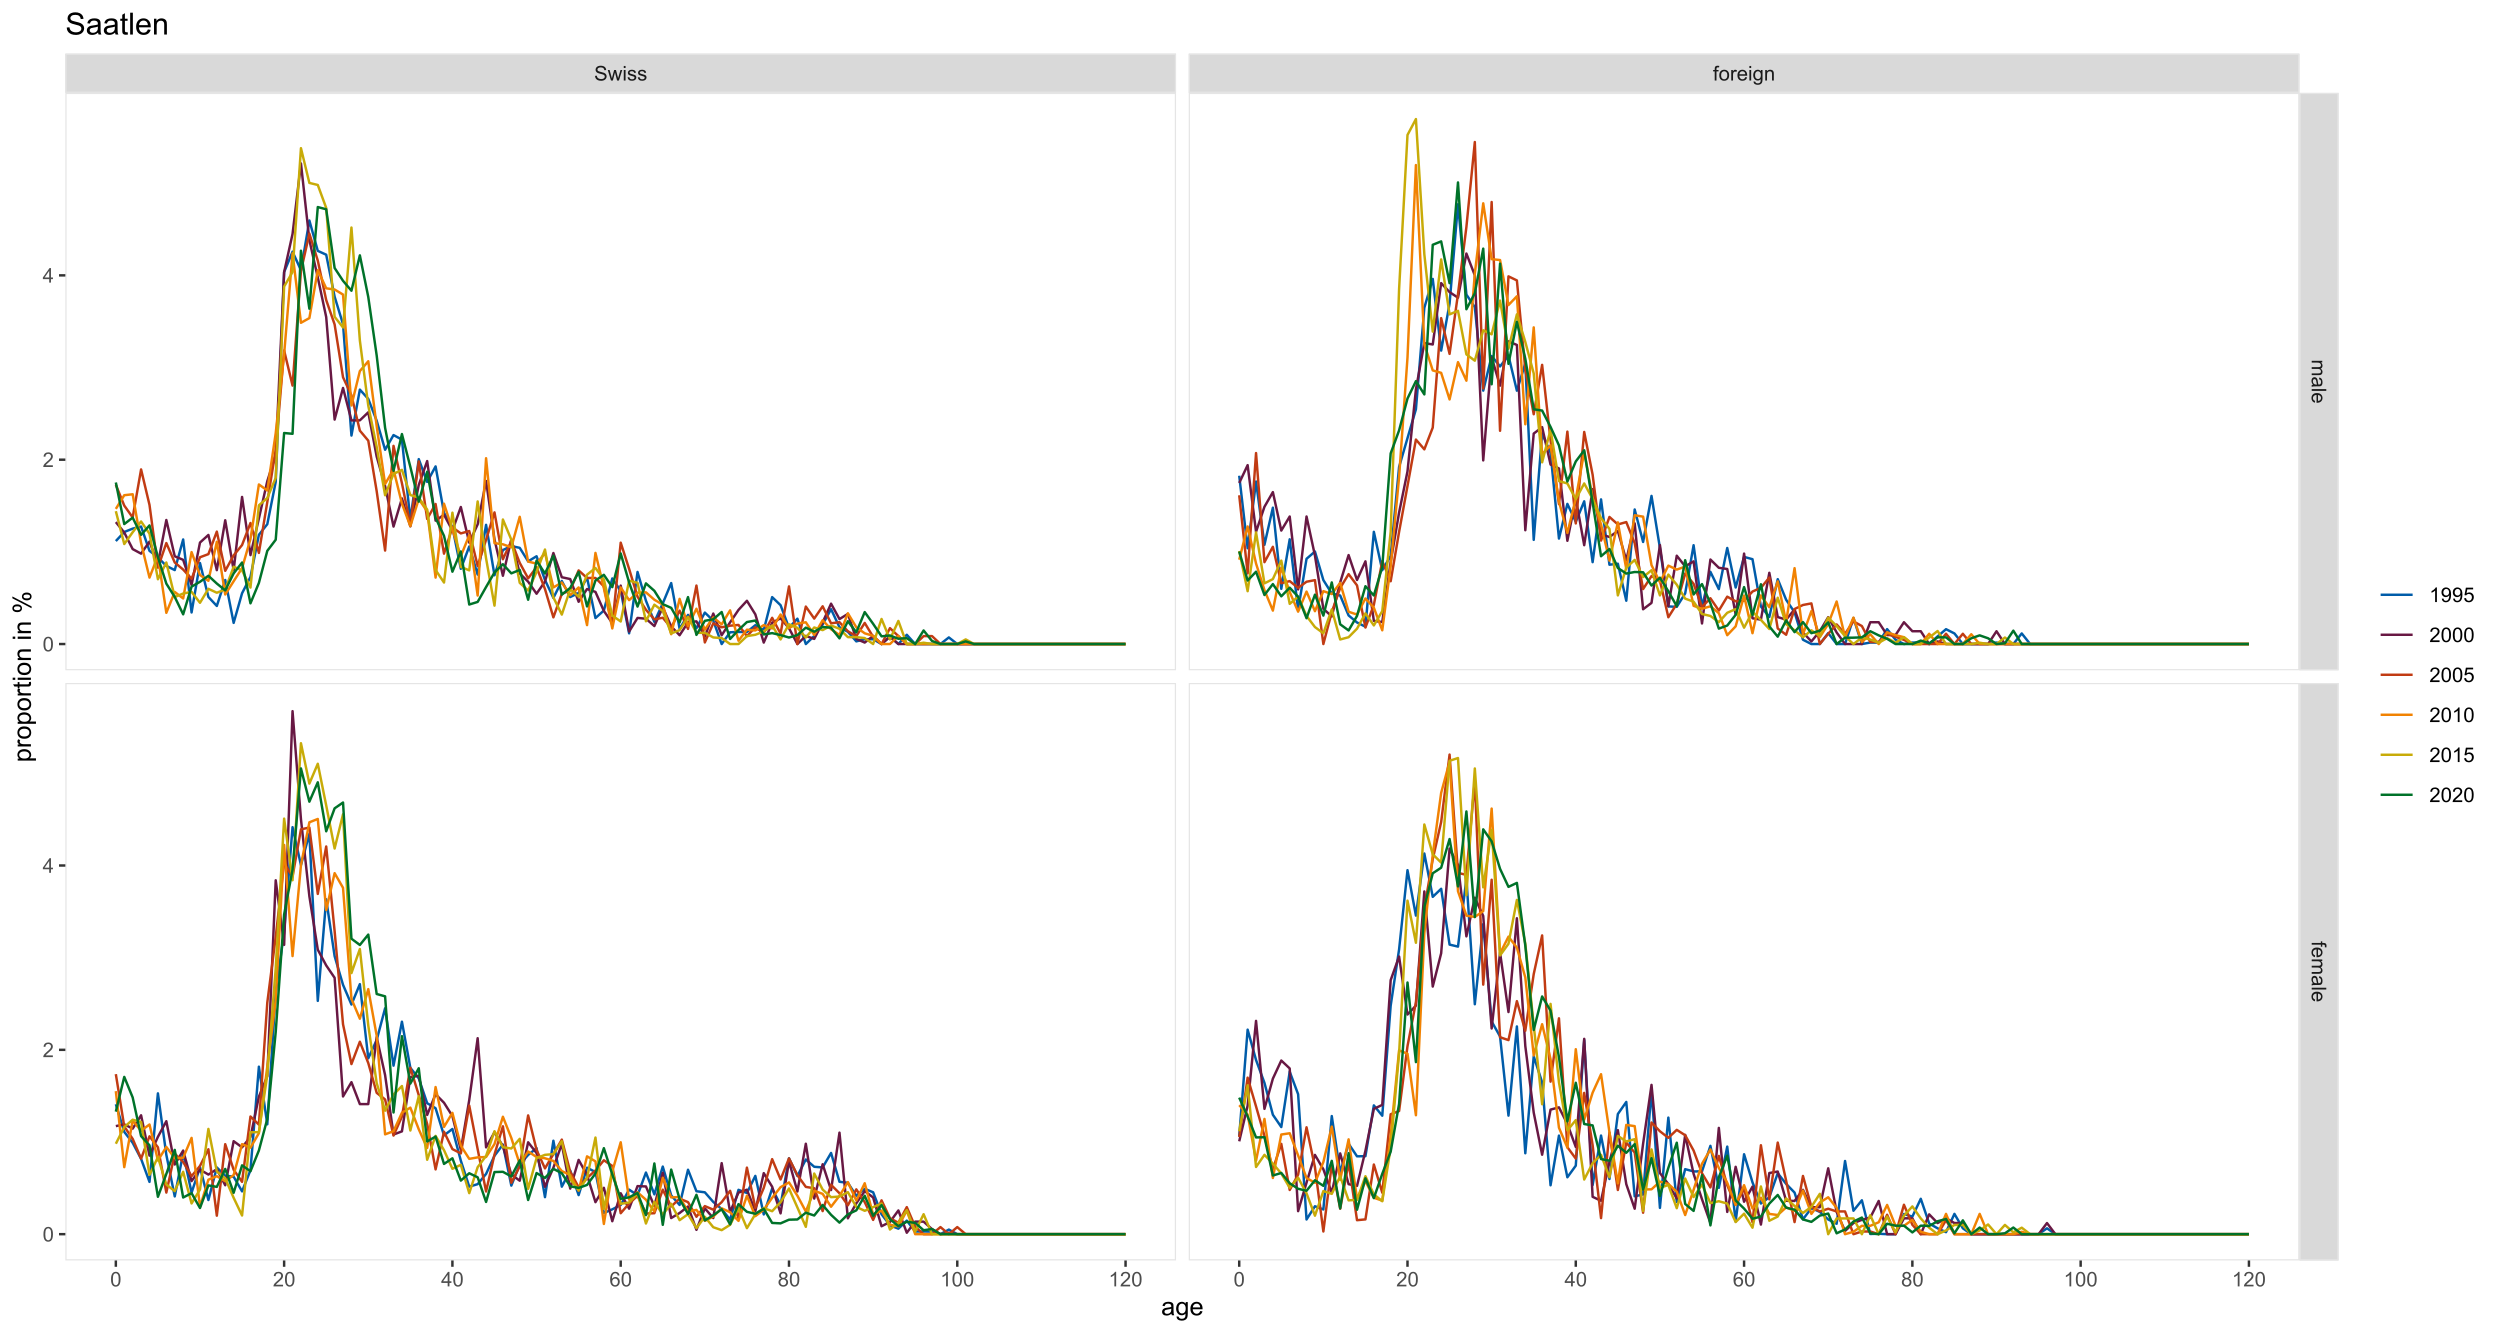 <?xml version="1.0" encoding="UTF-8"?>
<svg xmlns="http://www.w3.org/2000/svg" xmlns:xlink="http://www.w3.org/1999/xlink" width="1080pt" height="576pt" viewBox="0 0 1080 576" version="1.1">
<defs>
<g>
<symbol overflow="visible" id="glyph0-0">
<path style="stroke:none;" d="M 1.102 0 L 1.102 -5.5 L 5.5 -5.5 L 5.5 0 Z M 1.238 -0.137 L 5.363 -0.137 L 5.363 -5.363 L 1.238 -5.363 Z M 1.238 -0.137 "/>
</symbol>
<symbol overflow="visible" id="glyph0-1">
<path style="stroke:none;" d="M 0.395 -2.023 L 1.18 -2.094 C 1.215 -1.773 1.305 -1.516 1.441 -1.316 C 1.574 -1.113 1.785 -0.949 2.074 -0.828 C 2.359 -0.699 2.68 -0.637 3.043 -0.641 C 3.355 -0.637 3.637 -0.684 3.883 -0.781 C 4.125 -0.875 4.305 -1.008 4.426 -1.172 C 4.543 -1.336 4.605 -1.516 4.605 -1.711 C 4.605 -1.906 4.547 -2.078 4.434 -2.227 C 4.316 -2.375 4.129 -2.5 3.867 -2.602 C 3.695 -2.664 3.32 -2.766 2.746 -2.906 C 2.164 -3.047 1.758 -3.176 1.531 -3.301 C 1.227 -3.453 1.004 -3.648 0.855 -3.887 C 0.707 -4.117 0.633 -4.379 0.637 -4.672 C 0.633 -4.984 0.723 -5.281 0.906 -5.562 C 1.082 -5.836 1.344 -6.047 1.695 -6.191 C 2.039 -6.332 2.426 -6.402 2.852 -6.406 C 3.316 -6.402 3.73 -6.328 4.09 -6.18 C 4.445 -6.027 4.719 -5.805 4.91 -5.516 C 5.102 -5.219 5.203 -4.891 5.219 -4.523 L 4.422 -4.465 C 4.375 -4.863 4.23 -5.164 3.984 -5.367 C 3.734 -5.57 3.367 -5.672 2.887 -5.672 C 2.383 -5.672 2.016 -5.578 1.785 -5.395 C 1.555 -5.207 1.441 -4.984 1.441 -4.727 C 1.441 -4.496 1.52 -4.309 1.684 -4.168 C 1.84 -4.02 2.262 -3.871 2.941 -3.719 C 3.617 -3.562 4.082 -3.43 4.336 -3.316 C 4.703 -3.145 4.973 -2.93 5.148 -2.672 C 5.32 -2.414 5.406 -2.113 5.41 -1.777 C 5.406 -1.441 5.312 -1.129 5.121 -0.832 C 4.93 -0.535 4.652 -0.301 4.293 -0.137 C 3.93 0.027 3.527 0.105 3.082 0.109 C 2.512 0.105 2.031 0.023 1.648 -0.141 C 1.258 -0.305 0.957 -0.555 0.742 -0.891 C 0.52 -1.223 0.402 -1.598 0.395 -2.023 Z M 0.395 -2.023 "/>
</symbol>
<symbol overflow="visible" id="glyph0-2">
<path style="stroke:none;" d="M 1.422 0 L 0.027 -4.562 L 0.824 -4.562 L 1.551 -1.93 L 1.82 -0.949 C 1.832 -0.996 1.91 -1.309 2.059 -1.891 L 2.785 -4.562 L 3.578 -4.562 L 4.262 -1.918 L 4.492 -1.043 L 4.754 -1.926 L 5.535 -4.562 L 6.285 -4.562 L 4.859 0 L 4.055 0 L 3.332 -2.734 L 3.152 -3.512 L 2.23 0 Z M 1.422 0 "/>
</symbol>
<symbol overflow="visible" id="glyph0-3">
<path style="stroke:none;" d="M 0.586 -5.41 L 0.586 -6.301 L 1.359 -6.301 L 1.359 -5.41 Z M 0.586 0 L 0.586 -4.562 L 1.359 -4.562 L 1.359 0 Z M 0.586 0 "/>
</symbol>
<symbol overflow="visible" id="glyph0-4">
<path style="stroke:none;" d="M 0.27 -1.363 L 1.035 -1.484 C 1.078 -1.172 1.199 -0.938 1.395 -0.777 C 1.59 -0.609 1.863 -0.527 2.219 -0.531 C 2.57 -0.527 2.832 -0.602 3.008 -0.75 C 3.176 -0.895 3.262 -1.062 3.266 -1.258 C 3.262 -1.43 3.188 -1.566 3.039 -1.672 C 2.93 -1.734 2.664 -1.824 2.246 -1.934 C 1.676 -2.074 1.285 -2.195 1.066 -2.305 C 0.848 -2.406 0.68 -2.551 0.566 -2.738 C 0.453 -2.918 0.398 -3.125 0.398 -3.352 C 0.398 -3.555 0.445 -3.742 0.539 -3.914 C 0.633 -4.086 0.758 -4.23 0.918 -4.348 C 1.039 -4.434 1.203 -4.508 1.41 -4.574 C 1.617 -4.633 1.84 -4.664 2.078 -4.668 C 2.434 -4.664 2.75 -4.613 3.023 -4.512 C 3.293 -4.406 3.492 -4.266 3.621 -4.09 C 3.75 -3.914 3.84 -3.68 3.891 -3.387 L 3.133 -3.281 C 3.098 -3.516 2.996 -3.699 2.832 -3.832 C 2.664 -3.965 2.434 -4.031 2.137 -4.031 C 1.777 -4.031 1.523 -3.973 1.375 -3.855 C 1.223 -3.738 1.148 -3.598 1.148 -3.441 C 1.148 -3.34 1.18 -3.25 1.242 -3.172 C 1.305 -3.086 1.402 -3.02 1.539 -2.965 C 1.613 -2.934 1.84 -2.867 2.223 -2.766 C 2.766 -2.617 3.148 -2.496 3.367 -2.406 C 3.582 -2.312 3.75 -2.176 3.875 -2 C 3.996 -1.82 4.059 -1.602 4.062 -1.34 C 4.059 -1.078 3.984 -0.836 3.836 -0.609 C 3.684 -0.383 3.465 -0.207 3.184 -0.082 C 2.895 0.039 2.574 0.098 2.223 0.102 C 1.625 0.098 1.172 -0.02 0.863 -0.266 C 0.551 -0.508 0.355 -0.875 0.27 -1.363 Z M 0.27 -1.363 "/>
</symbol>
<symbol overflow="visible" id="glyph0-5">
<path style="stroke:none;" d="M 0.766 0 L 0.766 -3.961 L 0.082 -3.961 L 0.082 -4.562 L 0.766 -4.562 L 0.766 -5.047 C 0.762 -5.352 0.789 -5.582 0.848 -5.73 C 0.918 -5.93 1.047 -6.09 1.238 -6.219 C 1.422 -6.34 1.688 -6.402 2.027 -6.406 C 2.246 -6.402 2.484 -6.379 2.75 -6.328 L 2.633 -5.656 C 2.469 -5.68 2.32 -5.695 2.18 -5.699 C 1.945 -5.695 1.777 -5.645 1.68 -5.547 C 1.582 -5.445 1.535 -5.258 1.535 -4.984 L 1.535 -4.562 L 2.422 -4.562 L 2.422 -3.961 L 1.535 -3.961 L 1.535 0 Z M 0.766 0 "/>
</symbol>
<symbol overflow="visible" id="glyph0-6">
<path style="stroke:none;" d="M 0.293 -2.281 C 0.293 -3.125 0.527 -3.754 0.996 -4.16 C 1.387 -4.496 1.863 -4.664 2.434 -4.668 C 3.059 -4.664 3.57 -4.457 3.969 -4.051 C 4.363 -3.637 4.562 -3.07 4.566 -2.348 C 4.562 -1.758 4.477 -1.297 4.301 -0.961 C 4.125 -0.625 3.867 -0.363 3.535 -0.176 C 3.195 0.008 2.828 0.098 2.434 0.102 C 1.789 0.098 1.273 -0.102 0.883 -0.512 C 0.488 -0.918 0.293 -1.508 0.293 -2.281 Z M 1.086 -2.281 C 1.082 -1.695 1.211 -1.258 1.469 -0.969 C 1.723 -0.672 2.043 -0.527 2.434 -0.531 C 2.812 -0.527 3.133 -0.672 3.391 -0.969 C 3.645 -1.258 3.773 -1.707 3.773 -2.309 C 3.773 -2.871 3.645 -3.297 3.387 -3.59 C 3.129 -3.879 2.809 -4.023 2.434 -4.027 C 2.043 -4.023 1.723 -3.879 1.469 -3.594 C 1.211 -3.301 1.082 -2.863 1.086 -2.281 Z M 1.086 -2.281 "/>
</symbol>
<symbol overflow="visible" id="glyph0-7">
<path style="stroke:none;" d="M 0.57 0 L 0.57 -4.562 L 1.266 -4.562 L 1.266 -3.871 C 1.445 -4.191 1.609 -4.406 1.758 -4.512 C 1.906 -4.613 2.07 -4.664 2.258 -4.668 C 2.516 -4.664 2.781 -4.582 3.051 -4.418 L 2.785 -3.699 C 2.59 -3.809 2.402 -3.867 2.219 -3.867 C 2.047 -3.867 1.895 -3.816 1.762 -3.715 C 1.625 -3.613 1.527 -3.473 1.473 -3.293 C 1.383 -3.016 1.34 -2.715 1.344 -2.391 L 1.344 0 Z M 0.57 0 "/>
</symbol>
<symbol overflow="visible" id="glyph0-8">
<path style="stroke:none;" d="M 3.703 -1.469 L 4.504 -1.371 C 4.375 -0.902 4.141 -0.539 3.801 -0.285 C 3.461 -0.027 3.027 0.098 2.496 0.102 C 1.828 0.098 1.297 -0.102 0.906 -0.512 C 0.512 -0.918 0.316 -1.496 0.32 -2.242 C 0.316 -3.008 0.516 -3.605 0.914 -4.031 C 1.309 -4.453 1.82 -4.664 2.453 -4.668 C 3.059 -4.664 3.555 -4.457 3.945 -4.043 C 4.328 -3.629 4.523 -3.043 4.527 -2.289 C 4.523 -2.242 4.523 -2.176 4.523 -2.086 L 1.121 -2.086 C 1.145 -1.582 1.289 -1.195 1.547 -0.93 C 1.801 -0.66 2.117 -0.527 2.5 -0.531 C 2.781 -0.527 3.023 -0.602 3.227 -0.754 C 3.426 -0.902 3.586 -1.141 3.703 -1.469 Z M 1.164 -2.719 L 3.711 -2.719 C 3.672 -3.102 3.578 -3.387 3.422 -3.582 C 3.172 -3.879 2.852 -4.031 2.461 -4.031 C 2.105 -4.031 1.805 -3.91 1.566 -3.672 C 1.32 -3.434 1.188 -3.117 1.164 -2.719 Z M 1.164 -2.719 "/>
</symbol>
<symbol overflow="visible" id="glyph0-9">
<path style="stroke:none;" d="M 0.438 0.379 L 1.191 0.488 C 1.219 0.719 1.309 0.891 1.453 0.996 C 1.645 1.137 1.906 1.207 2.238 1.211 C 2.598 1.207 2.871 1.137 3.066 0.996 C 3.258 0.852 3.391 0.648 3.465 0.395 C 3.5 0.234 3.52 -0.094 3.52 -0.598 C 3.18 -0.199 2.758 0 2.258 0 C 1.625 0 1.141 -0.227 0.801 -0.68 C 0.453 -1.133 0.281 -1.676 0.285 -2.309 C 0.281 -2.742 0.359 -3.141 0.52 -3.512 C 0.676 -3.879 0.906 -4.164 1.207 -4.367 C 1.504 -4.562 1.855 -4.664 2.262 -4.668 C 2.797 -4.664 3.238 -4.445 3.594 -4.012 L 3.594 -4.562 L 4.305 -4.562 L 4.305 -0.617 C 4.301 0.094 4.227 0.594 4.086 0.891 C 3.938 1.188 3.711 1.422 3.398 1.594 C 3.086 1.766 2.699 1.852 2.242 1.852 C 1.695 1.852 1.254 1.727 0.922 1.484 C 0.586 1.234 0.426 0.867 0.438 0.379 Z M 1.078 -2.363 C 1.078 -1.762 1.195 -1.324 1.434 -1.051 C 1.672 -0.773 1.969 -0.637 2.328 -0.641 C 2.68 -0.637 2.98 -0.773 3.223 -1.051 C 3.461 -1.32 3.578 -1.75 3.582 -2.336 C 3.578 -2.895 3.457 -3.316 3.211 -3.602 C 2.961 -3.883 2.66 -4.023 2.316 -4.027 C 1.969 -4.023 1.676 -3.883 1.438 -3.605 C 1.195 -3.324 1.078 -2.91 1.078 -2.363 Z M 1.078 -2.363 "/>
</symbol>
<symbol overflow="visible" id="glyph0-10">
<path style="stroke:none;" d="M 0.578 0 L 0.578 -4.562 L 1.277 -4.562 L 1.277 -3.914 C 1.609 -4.414 2.09 -4.664 2.727 -4.668 C 3 -4.664 3.254 -4.613 3.484 -4.52 C 3.715 -4.418 3.887 -4.289 4.004 -4.129 C 4.113 -3.969 4.195 -3.777 4.246 -3.559 C 4.273 -3.41 4.289 -3.16 4.289 -2.805 L 4.289 0 L 3.516 0 L 3.516 -2.777 C 3.516 -3.09 3.484 -3.324 3.426 -3.484 C 3.363 -3.637 3.258 -3.762 3.105 -3.855 C 2.949 -3.949 2.77 -3.996 2.566 -3.996 C 2.234 -3.996 1.949 -3.891 1.711 -3.68 C 1.469 -3.469 1.348 -3.07 1.352 -2.492 L 1.352 0 Z M 0.578 0 "/>
</symbol>
<symbol overflow="visible" id="glyph0-11">
<path style="stroke:none;" d="M 0.367 -3.105 C 0.363 -3.848 0.438 -4.445 0.594 -4.902 C 0.742 -5.355 0.973 -5.707 1.277 -5.953 C 1.578 -6.199 1.957 -6.32 2.418 -6.324 C 2.754 -6.32 3.051 -6.254 3.309 -6.121 C 3.562 -5.984 3.773 -5.789 3.938 -5.531 C 4.102 -5.273 4.23 -4.961 4.328 -4.594 C 4.422 -4.227 4.469 -3.73 4.473 -3.105 C 4.469 -2.367 4.395 -1.77 4.242 -1.316 C 4.09 -0.859 3.863 -0.508 3.562 -0.262 C 3.258 -0.016 2.875 0.105 2.418 0.109 C 1.809 0.105 1.332 -0.109 0.988 -0.547 C 0.57 -1.066 0.363 -1.922 0.367 -3.105 Z M 1.16 -3.105 C 1.16 -2.07 1.281 -1.379 1.523 -1.039 C 1.766 -0.695 2.062 -0.527 2.418 -0.527 C 2.773 -0.527 3.074 -0.699 3.316 -1.043 C 3.559 -1.387 3.68 -2.074 3.68 -3.105 C 3.68 -4.145 3.559 -4.832 3.316 -5.172 C 3.074 -5.512 2.77 -5.684 2.41 -5.684 C 2.051 -5.684 1.77 -5.531 1.559 -5.234 C 1.293 -4.844 1.16 -4.137 1.16 -3.105 Z M 1.16 -3.105 "/>
</symbol>
<symbol overflow="visible" id="glyph0-12">
<path style="stroke:none;" d="M 4.43 -0.742 L 4.43 0 L 0.266 0 C 0.258 -0.188 0.289 -0.367 0.355 -0.539 C 0.461 -0.82 0.629 -1.098 0.863 -1.375 C 1.094 -1.648 1.434 -1.965 1.879 -2.328 C 2.562 -2.887 3.023 -3.332 3.266 -3.664 C 3.5 -3.988 3.621 -4.301 3.625 -4.594 C 3.621 -4.898 3.512 -5.156 3.297 -5.367 C 3.074 -5.578 2.789 -5.684 2.441 -5.684 C 2.066 -5.684 1.77 -5.57 1.547 -5.348 C 1.32 -5.125 1.207 -4.816 1.207 -4.422 L 0.414 -4.504 C 0.465 -5.094 0.668 -5.543 1.027 -5.855 C 1.379 -6.164 1.855 -6.32 2.457 -6.324 C 3.059 -6.32 3.539 -6.152 3.891 -5.82 C 4.242 -5.484 4.418 -5.07 4.422 -4.578 C 4.418 -4.32 4.367 -4.074 4.266 -3.832 C 4.164 -3.59 3.992 -3.332 3.754 -3.062 C 3.512 -2.793 3.113 -2.426 2.562 -1.957 C 2.094 -1.566 1.797 -1.301 1.664 -1.16 C 1.531 -1.02 1.422 -0.879 1.34 -0.742 Z M 4.43 -0.742 "/>
</symbol>
<symbol overflow="visible" id="glyph0-13">
<path style="stroke:none;" d="M 2.844 0 L 2.844 -1.508 L 0.113 -1.508 L 0.113 -2.219 L 2.988 -6.301 L 3.617 -6.301 L 3.617 -2.219 L 4.469 -2.219 L 4.469 -1.508 L 3.617 -1.508 L 3.617 0 Z M 2.844 -2.219 L 2.844 -5.059 L 0.871 -2.219 Z M 2.844 -2.219 "/>
</symbol>
<symbol overflow="visible" id="glyph0-14">
<path style="stroke:none;" d="M 4.379 -4.758 L 3.609 -4.695 C 3.539 -4.996 3.441 -5.219 3.316 -5.359 C 3.105 -5.574 2.848 -5.684 2.543 -5.688 C 2.297 -5.684 2.078 -5.617 1.895 -5.484 C 1.648 -5.305 1.457 -5.043 1.32 -4.703 C 1.176 -4.363 1.105 -3.879 1.102 -3.25 C 1.285 -3.531 1.512 -3.742 1.781 -3.879 C 2.051 -4.016 2.332 -4.082 2.629 -4.086 C 3.141 -4.082 3.578 -3.895 3.945 -3.516 C 4.305 -3.137 4.488 -2.645 4.492 -2.047 C 4.488 -1.648 4.402 -1.281 4.234 -0.941 C 4.062 -0.602 3.828 -0.34 3.531 -0.16 C 3.23 0.02 2.895 0.105 2.52 0.109 C 1.871 0.105 1.344 -0.129 0.941 -0.602 C 0.531 -1.074 0.328 -1.855 0.332 -2.949 C 0.328 -4.16 0.551 -5.047 1.004 -5.602 C 1.395 -6.082 1.926 -6.32 2.59 -6.324 C 3.086 -6.32 3.492 -6.184 3.809 -5.906 C 4.125 -5.629 4.312 -5.246 4.379 -4.758 Z M 1.219 -2.039 C 1.219 -1.773 1.273 -1.516 1.387 -1.273 C 1.5 -1.027 1.66 -0.844 1.863 -0.719 C 2.066 -0.59 2.277 -0.527 2.504 -0.527 C 2.828 -0.527 3.109 -0.656 3.348 -0.922 C 3.578 -1.184 3.695 -1.543 3.699 -2 C 3.695 -2.43 3.582 -2.773 3.352 -3.027 C 3.117 -3.273 2.824 -3.398 2.477 -3.402 C 2.121 -3.398 1.824 -3.273 1.582 -3.027 C 1.34 -2.773 1.219 -2.445 1.219 -2.039 Z M 1.219 -2.039 "/>
</symbol>
<symbol overflow="visible" id="glyph0-15">
<path style="stroke:none;" d="M 1.555 -3.418 C 1.23 -3.531 0.992 -3.699 0.84 -3.918 C 0.684 -4.133 0.609 -4.395 0.609 -4.699 C 0.609 -5.156 0.773 -5.539 1.102 -5.855 C 1.43 -6.164 1.867 -6.32 2.418 -6.324 C 2.969 -6.32 3.41 -6.16 3.746 -5.844 C 4.078 -5.523 4.246 -5.137 4.25 -4.68 C 4.246 -4.387 4.172 -4.133 4.02 -3.918 C 3.863 -3.699 3.629 -3.531 3.32 -3.418 C 3.707 -3.285 4 -3.082 4.203 -2.805 C 4.402 -2.52 4.504 -2.184 4.508 -1.801 C 4.504 -1.258 4.312 -0.805 3.934 -0.441 C 3.551 -0.074 3.051 0.105 2.434 0.109 C 1.809 0.105 1.309 -0.074 0.926 -0.441 C 0.543 -0.809 0.352 -1.27 0.355 -1.82 C 0.352 -2.23 0.457 -2.574 0.668 -2.852 C 0.875 -3.125 1.168 -3.312 1.555 -3.418 Z M 1.402 -4.727 C 1.398 -4.426 1.496 -4.184 1.688 -3.996 C 1.879 -3.805 2.129 -3.707 2.438 -3.711 C 2.734 -3.707 2.977 -3.801 3.168 -3.992 C 3.355 -4.176 3.449 -4.406 3.453 -4.684 C 3.449 -4.965 3.352 -5.203 3.16 -5.398 C 2.961 -5.586 2.719 -5.684 2.43 -5.688 C 2.129 -5.684 1.883 -5.59 1.691 -5.402 C 1.496 -5.215 1.398 -4.988 1.402 -4.727 Z M 1.152 -1.816 C 1.148 -1.598 1.199 -1.383 1.309 -1.176 C 1.41 -0.969 1.566 -0.809 1.773 -0.695 C 1.98 -0.582 2.203 -0.527 2.441 -0.527 C 2.809 -0.527 3.113 -0.645 3.355 -0.883 C 3.594 -1.121 3.715 -1.426 3.719 -1.793 C 3.715 -2.164 3.59 -2.469 3.344 -2.715 C 3.094 -2.957 2.785 -3.082 2.414 -3.082 C 2.051 -3.082 1.75 -2.961 1.512 -2.719 C 1.27 -2.477 1.148 -2.176 1.152 -1.816 Z M 1.152 -1.816 "/>
</symbol>
<symbol overflow="visible" id="glyph0-16">
<path style="stroke:none;" d="M 3.277 0 L 2.504 0 L 2.504 -4.93 C 2.316 -4.75 2.074 -4.574 1.773 -4.395 C 1.469 -4.215 1.195 -4.082 0.957 -3.996 L 0.957 -4.742 C 1.387 -4.941 1.766 -5.188 2.09 -5.48 C 2.414 -5.77 2.645 -6.051 2.781 -6.324 L 3.277 -6.324 Z M 3.277 0 "/>
</symbol>
<symbol overflow="visible" id="glyph0-17">
<path style="stroke:none;" d="M 0.48 -1.457 L 1.227 -1.527 C 1.285 -1.172 1.406 -0.918 1.586 -0.762 C 1.762 -0.605 1.988 -0.527 2.27 -0.527 C 2.504 -0.527 2.715 -0.582 2.895 -0.691 C 3.074 -0.801 3.219 -0.945 3.336 -1.129 C 3.445 -1.309 3.543 -1.555 3.621 -1.863 C 3.699 -2.172 3.738 -2.484 3.738 -2.809 C 3.738 -2.84 3.734 -2.895 3.734 -2.965 C 3.578 -2.715 3.367 -2.512 3.102 -2.363 C 2.828 -2.207 2.539 -2.133 2.23 -2.137 C 1.707 -2.133 1.266 -2.32 0.906 -2.703 C 0.543 -3.078 0.363 -3.578 0.367 -4.199 C 0.363 -4.836 0.551 -5.348 0.93 -5.738 C 1.305 -6.125 1.777 -6.32 2.348 -6.324 C 2.754 -6.32 3.129 -6.211 3.469 -5.992 C 3.809 -5.77 4.066 -5.457 4.242 -5.051 C 4.418 -4.641 4.504 -4.047 4.508 -3.277 C 4.504 -2.469 4.418 -1.828 4.246 -1.355 C 4.07 -0.875 3.809 -0.512 3.465 -0.266 C 3.117 -0.016 2.715 0.105 2.25 0.109 C 1.758 0.105 1.355 -0.027 1.043 -0.301 C 0.73 -0.574 0.543 -0.961 0.48 -1.457 Z M 3.648 -4.238 C 3.645 -4.676 3.527 -5.027 3.293 -5.293 C 3.055 -5.551 2.77 -5.684 2.441 -5.684 C 2.094 -5.684 1.793 -5.543 1.543 -5.262 C 1.285 -4.98 1.16 -4.617 1.16 -4.172 C 1.16 -3.77 1.281 -3.441 1.523 -3.195 C 1.766 -2.941 2.062 -2.816 2.418 -2.82 C 2.773 -2.816 3.066 -2.941 3.301 -3.195 C 3.527 -3.441 3.645 -3.789 3.648 -4.238 Z M 3.648 -4.238 "/>
</symbol>
<symbol overflow="visible" id="glyph0-18">
<path style="stroke:none;" d="M 0.367 -1.648 L 1.176 -1.719 C 1.234 -1.32 1.375 -1.023 1.594 -0.824 C 1.812 -0.625 2.078 -0.527 2.391 -0.527 C 2.762 -0.527 3.074 -0.668 3.336 -0.949 C 3.59 -1.23 3.719 -1.602 3.723 -2.066 C 3.719 -2.504 3.594 -2.852 3.348 -3.109 C 3.098 -3.363 2.773 -3.492 2.375 -3.492 C 2.125 -3.492 1.902 -3.434 1.703 -3.32 C 1.5 -3.207 1.344 -3.062 1.23 -2.883 L 0.504 -2.977 L 1.113 -6.215 L 4.246 -6.215 L 4.246 -5.473 L 1.73 -5.473 L 1.391 -3.781 C 1.766 -4.039 2.164 -4.172 2.582 -4.176 C 3.129 -4.172 3.594 -3.98 3.973 -3.605 C 4.352 -3.223 4.539 -2.734 4.543 -2.137 C 4.539 -1.562 4.375 -1.07 4.043 -0.656 C 3.637 -0.148 3.086 0.105 2.391 0.109 C 1.816 0.105 1.348 -0.051 0.984 -0.371 C 0.621 -0.691 0.414 -1.117 0.367 -1.648 Z M 0.367 -1.648 "/>
</symbol>
<symbol overflow="visible" id="glyph1-0">
<path style="stroke:none;" d="M 0 1.102 L 5.5 1.102 L 5.5 5.5 L 0 5.5 Z M 0.137 1.238 L 0.137 5.363 L 5.363 5.363 L 5.363 1.238 Z M 0.137 1.238 "/>
</symbol>
<symbol overflow="visible" id="glyph1-1">
<path style="stroke:none;" d="M 0 0.578 L 4.562 0.578 L 4.562 1.273 L 3.922 1.273 C 4.141 1.414 4.32 1.605 4.461 1.844 C 4.594 2.078 4.664 2.348 4.668 2.656 C 4.664 2.992 4.594 3.27 4.457 3.488 C 4.312 3.699 4.117 3.852 3.867 3.945 C 4.398 4.301 4.664 4.773 4.668 5.355 C 4.664 5.805 4.539 6.148 4.289 6.395 C 4.039 6.637 3.652 6.762 3.133 6.762 L 0 6.762 L 0 5.996 L 2.875 5.996 C 3.184 5.992 3.406 5.969 3.543 5.918 C 3.676 5.867 3.785 5.773 3.871 5.645 C 3.953 5.512 3.996 5.359 3.996 5.184 C 3.996 4.859 3.887 4.594 3.676 4.383 C 3.457 4.172 3.117 4.066 2.652 4.066 L 0 4.066 L 0 3.293 L 2.965 3.293 C 3.309 3.293 3.566 3.227 3.738 3.102 C 3.91 2.973 3.996 2.77 3.996 2.484 C 3.996 2.266 3.938 2.062 3.824 1.879 C 3.707 1.691 3.539 1.559 3.32 1.477 C 3.098 1.391 2.781 1.348 2.367 1.352 L 0 1.352 Z M 0 0.578 "/>
</symbol>
<symbol overflow="visible" id="glyph1-2">
<path style="stroke:none;" d="M 0.562 3.559 C 0.32 3.27 0.148 2.996 0.047 2.73 C -0.051 2.465 -0.098 2.18 -0.102 1.879 C -0.098 1.375 0.02 0.988 0.266 0.719 C 0.508 0.449 0.82 0.316 1.203 0.316 C 1.422 0.316 1.629 0.367 1.816 0.469 C 2 0.57 2.148 0.703 2.262 0.867 C 2.371 1.031 2.453 1.215 2.516 1.426 C 2.551 1.574 2.59 1.805 2.629 2.113 C 2.703 2.734 2.793 3.195 2.895 3.492 C 3 3.492 3.066 3.492 3.098 3.496 C 3.41 3.492 3.633 3.418 3.766 3.277 C 3.938 3.074 4.023 2.781 4.027 2.398 C 4.023 2.031 3.961 1.762 3.836 1.59 C 3.707 1.414 3.48 1.289 3.16 1.207 L 3.262 0.449 C 3.582 0.516 3.844 0.629 4.043 0.789 C 4.242 0.945 4.395 1.172 4.504 1.473 C 4.609 1.77 4.664 2.117 4.668 2.508 C 4.664 2.898 4.617 3.215 4.527 3.457 C 4.434 3.699 4.32 3.879 4.184 3.996 C 4.043 4.109 3.867 4.188 3.656 4.238 C 3.523 4.258 3.285 4.27 2.945 4.273 L 1.914 4.273 C 1.191 4.27 0.734 4.289 0.547 4.324 C 0.352 4.355 0.172 4.418 0 4.52 L 0 3.711 C 0.16 3.629 0.348 3.578 0.562 3.559 Z M 2.289 3.492 C 2.172 3.211 2.074 2.789 2 2.23 C 1.949 1.91 1.898 1.684 1.844 1.555 C 1.785 1.422 1.699 1.32 1.59 1.25 C 1.477 1.176 1.355 1.141 1.227 1.145 C 1.016 1.141 0.844 1.219 0.707 1.379 C 0.57 1.531 0.504 1.762 0.504 2.062 C 0.504 2.359 0.566 2.621 0.699 2.855 C 0.824 3.086 1.004 3.258 1.234 3.367 C 1.406 3.449 1.664 3.492 2.008 3.492 Z M 2.289 3.492 "/>
</symbol>
<symbol overflow="visible" id="glyph1-3">
<path style="stroke:none;" d="M 0 0.562 L 6.301 0.562 L 6.301 1.336 L 0 1.336 Z M 0 0.562 "/>
</symbol>
<symbol overflow="visible" id="glyph1-4">
<path style="stroke:none;" d="M 1.469 3.703 L 1.371 4.504 C 0.902 4.375 0.539 4.141 0.285 3.801 C 0.027 3.461 -0.098 3.027 -0.102 2.496 C -0.098 1.828 0.102 1.297 0.512 0.906 C 0.918 0.512 1.496 0.316 2.242 0.32 C 3.008 0.316 3.605 0.516 4.031 0.914 C 4.453 1.309 4.664 1.82 4.668 2.453 C 4.664 3.059 4.457 3.555 4.043 3.945 C 3.629 4.328 3.043 4.523 2.289 4.527 C 2.242 4.523 2.176 4.523 2.086 4.523 L 2.086 1.121 C 1.582 1.145 1.195 1.289 0.93 1.547 C 0.66 1.801 0.527 2.117 0.531 2.5 C 0.527 2.781 0.602 3.023 0.754 3.227 C 0.902 3.426 1.141 3.586 1.469 3.703 Z M 2.719 1.164 L 2.719 3.711 C 3.102 3.672 3.387 3.578 3.582 3.422 C 3.879 3.172 4.031 2.852 4.031 2.461 C 4.031 2.105 3.91 1.805 3.672 1.566 C 3.434 1.32 3.117 1.188 2.719 1.164 Z M 2.719 1.164 "/>
</symbol>
<symbol overflow="visible" id="glyph1-5">
<path style="stroke:none;" d="M 0 0.766 L 3.961 0.766 L 3.961 0.082 L 4.562 0.082 L 4.562 0.766 L 5.047 0.766 C 5.352 0.762 5.582 0.789 5.73 0.848 C 5.93 0.918 6.09 1.047 6.219 1.238 C 6.34 1.422 6.402 1.688 6.406 2.027 C 6.402 2.246 6.379 2.484 6.328 2.75 L 5.656 2.633 C 5.68 2.469 5.695 2.32 5.699 2.18 C 5.695 1.941 5.645 1.773 5.547 1.68 C 5.445 1.582 5.258 1.535 4.984 1.535 L 4.562 1.535 L 4.562 2.422 L 3.961 2.422 L 3.961 1.535 L 0 1.535 Z M 0 0.766 "/>
</symbol>
<symbol overflow="visible" id="glyph2-0">
<path style="stroke:none;" d="M 1.375 0 L 1.375 -6.875 L 6.875 -6.875 L 6.875 0 Z M 1.547 -0.172 L 6.703 -0.172 L 6.703 -6.703 L 1.547 -6.703 Z M 1.547 -0.172 "/>
</symbol>
<symbol overflow="visible" id="glyph2-1">
<path style="stroke:none;" d="M 4.445 -0.703 C 4.086 -0.398 3.742 -0.184 3.414 -0.059 C 3.082 0.066 2.727 0.129 2.348 0.129 C 1.719 0.129 1.238 -0.023 0.902 -0.328 C 0.566 -0.633 0.398 -1.023 0.398 -1.504 C 0.398 -1.781 0.461 -2.035 0.586 -2.27 C 0.711 -2.496 0.875 -2.684 1.086 -2.824 C 1.289 -2.965 1.523 -3.07 1.781 -3.141 C 1.969 -3.191 2.254 -3.238 2.641 -3.289 C 3.418 -3.375 3.992 -3.488 4.367 -3.621 C 4.367 -3.754 4.371 -3.836 4.371 -3.871 C 4.371 -4.266 4.277 -4.543 4.098 -4.703 C 3.848 -4.918 3.48 -5.027 2.996 -5.031 C 2.539 -5.027 2.203 -4.949 1.988 -4.793 C 1.77 -4.633 1.609 -4.352 1.508 -3.949 L 0.562 -4.078 C 0.648 -4.48 0.789 -4.805 0.988 -5.055 C 1.184 -5.301 1.469 -5.492 1.844 -5.629 C 2.215 -5.762 2.645 -5.828 3.137 -5.832 C 3.621 -5.828 4.02 -5.773 4.324 -5.66 C 4.629 -5.543 4.852 -5.398 4.996 -5.227 C 5.137 -5.055 5.238 -4.836 5.297 -4.57 C 5.328 -4.406 5.344 -4.109 5.344 -3.68 L 5.344 -2.391 C 5.344 -1.492 5.363 -0.922 5.406 -0.684 C 5.445 -0.445 5.527 -0.219 5.648 0 L 4.641 0 C 4.539 -0.199 4.473 -0.434 4.445 -0.703 Z M 4.367 -2.863 C 4.012 -2.719 3.488 -2.598 2.789 -2.496 C 2.391 -2.438 2.105 -2.371 1.941 -2.301 C 1.773 -2.227 1.648 -2.121 1.562 -1.988 C 1.473 -1.848 1.43 -1.695 1.43 -1.531 C 1.43 -1.27 1.527 -1.055 1.723 -0.887 C 1.918 -0.711 2.203 -0.625 2.578 -0.629 C 2.949 -0.625 3.277 -0.707 3.57 -0.871 C 3.859 -1.031 4.074 -1.254 4.211 -1.543 C 4.312 -1.754 4.363 -2.078 4.367 -2.508 Z M 4.367 -2.863 "/>
</symbol>
<symbol overflow="visible" id="glyph2-2">
<path style="stroke:none;" d="M 0.547 0.473 L 1.488 0.613 C 1.527 0.898 1.637 1.109 1.816 1.246 C 2.055 1.422 2.379 1.512 2.797 1.516 C 3.242 1.512 3.59 1.422 3.832 1.246 C 4.074 1.062 4.238 0.812 4.328 0.492 C 4.379 0.297 4.402 -0.113 4.398 -0.746 C 3.973 -0.246 3.445 0 2.82 0 C 2.031 0 1.426 -0.281 1 -0.848 C 0.566 -1.41 0.352 -2.09 0.355 -2.883 C 0.352 -3.426 0.449 -3.926 0.648 -4.391 C 0.844 -4.848 1.129 -5.203 1.504 -5.457 C 1.875 -5.703 2.316 -5.828 2.824 -5.832 C 3.496 -5.828 4.051 -5.559 4.492 -5.016 L 4.492 -5.703 L 5.383 -5.703 L 5.383 -0.773 C 5.379 0.113 5.289 0.742 5.109 1.113 C 4.93 1.484 4.641 1.777 4.25 1.992 C 3.855 2.207 3.375 2.312 2.805 2.316 C 2.121 2.312 1.57 2.16 1.152 1.855 C 0.734 1.547 0.531 1.086 0.547 0.473 Z M 1.348 -2.953 C 1.348 -2.203 1.496 -1.656 1.793 -1.316 C 2.09 -0.969 2.461 -0.797 2.91 -0.801 C 3.352 -0.797 3.723 -0.969 4.027 -1.312 C 4.324 -1.656 4.477 -2.191 4.48 -2.922 C 4.477 -3.617 4.32 -4.145 4.016 -4.5 C 3.703 -4.852 3.332 -5.027 2.895 -5.031 C 2.465 -5.027 2.098 -4.852 1.797 -4.508 C 1.496 -4.156 1.348 -3.641 1.348 -2.953 Z M 1.348 -2.953 "/>
</symbol>
<symbol overflow="visible" id="glyph2-3">
<path style="stroke:none;" d="M 4.629 -1.836 L 5.629 -1.715 C 5.469 -1.125 5.176 -0.672 4.75 -0.352 C 4.324 -0.031 3.781 0.129 3.121 0.129 C 2.281 0.129 1.617 -0.125 1.133 -0.641 C 0.641 -1.152 0.398 -1.875 0.402 -2.805 C 0.398 -3.762 0.645 -4.504 1.145 -5.035 C 1.637 -5.562 2.277 -5.828 3.066 -5.832 C 3.824 -5.828 4.449 -5.57 4.934 -5.051 C 5.418 -4.531 5.66 -3.801 5.66 -2.863 C 5.66 -2.805 5.656 -2.719 5.656 -2.605 L 1.402 -2.605 C 1.434 -1.977 1.613 -1.496 1.934 -1.164 C 2.25 -0.828 2.645 -0.66 3.125 -0.664 C 3.477 -0.66 3.781 -0.754 4.031 -0.945 C 4.281 -1.129 4.48 -1.426 4.629 -1.836 Z M 1.457 -3.398 L 4.641 -3.398 C 4.598 -3.879 4.473 -4.238 4.273 -4.48 C 3.961 -4.852 3.562 -5.039 3.078 -5.039 C 2.629 -5.039 2.258 -4.891 1.957 -4.594 C 1.652 -4.297 1.484 -3.898 1.457 -3.398 Z M 1.457 -3.398 "/>
</symbol>
<symbol overflow="visible" id="glyph3-0">
<path style="stroke:none;" d="M 0 -1.375 L -6.875 -1.375 L -6.875 -6.875 L 0 -6.875 Z M -0.172 -1.547 L -0.172 -6.703 L -6.703 -6.703 L -6.703 -1.547 Z M -0.172 -1.547 "/>
</symbol>
<symbol overflow="visible" id="glyph3-1">
<path style="stroke:none;" d="M 2.188 -0.727 L -5.703 -0.727 L -5.703 -1.605 L -4.961 -1.605 C -5.25 -1.812 -5.469 -2.047 -5.613 -2.309 C -5.758 -2.57 -5.828 -2.887 -5.832 -3.262 C -5.828 -3.746 -5.703 -4.176 -5.457 -4.551 C -5.203 -4.922 -4.852 -5.203 -4.395 -5.391 C -3.938 -5.578 -3.438 -5.672 -2.895 -5.676 C -2.309 -5.672 -1.781 -5.566 -1.316 -5.359 C -0.848 -5.148 -0.488 -4.844 -0.242 -4.449 C 0.008 -4.047 0.129 -3.629 0.129 -3.191 C 0.129 -2.867 0.062 -2.578 -0.074 -2.32 C -0.207 -2.062 -0.379 -1.852 -0.59 -1.691 L 2.188 -1.691 Z M -2.82 -1.602 C -2.082 -1.598 -1.539 -1.746 -1.191 -2.047 C -0.836 -2.34 -0.66 -2.699 -0.664 -3.125 C -0.66 -3.551 -0.844 -3.918 -1.211 -4.227 C -1.574 -4.531 -2.137 -4.688 -2.898 -4.688 C -3.625 -4.688 -4.168 -4.535 -4.531 -4.238 C -4.891 -3.938 -5.074 -3.582 -5.074 -3.168 C -5.074 -2.754 -4.879 -2.391 -4.496 -2.074 C -4.109 -1.758 -3.551 -1.598 -2.82 -1.602 Z M -2.82 -1.602 "/>
</symbol>
<symbol overflow="visible" id="glyph3-2">
<path style="stroke:none;" d="M 0 -0.715 L -5.703 -0.715 L -5.703 -1.586 L -4.84 -1.586 C -5.242 -1.805 -5.508 -2.008 -5.637 -2.199 C -5.766 -2.383 -5.828 -2.59 -5.832 -2.82 C -5.828 -3.141 -5.727 -3.473 -5.523 -3.812 L -4.625 -3.48 C -4.762 -3.242 -4.832 -3.004 -4.836 -2.773 C -4.832 -2.555 -4.77 -2.363 -4.645 -2.199 C -4.516 -2.027 -4.34 -1.91 -4.113 -1.844 C -3.77 -1.73 -3.391 -1.676 -2.984 -1.68 L 0 -1.68 Z M 0 -0.715 "/>
</symbol>
<symbol overflow="visible" id="glyph3-3">
<path style="stroke:none;" d="M -2.852 -0.367 C -3.906 -0.363 -4.688 -0.656 -5.199 -1.246 C -5.617 -1.734 -5.828 -2.332 -5.832 -3.039 C -5.828 -3.82 -5.574 -4.461 -5.062 -4.961 C -4.547 -5.457 -3.836 -5.707 -2.934 -5.711 C -2.195 -5.707 -1.617 -5.598 -1.199 -5.379 C -0.777 -5.156 -0.449 -4.832 -0.219 -4.414 C 0.016 -3.992 0.129 -3.535 0.129 -3.039 C 0.129 -2.238 -0.125 -1.594 -0.637 -1.105 C -1.148 -0.609 -1.887 -0.363 -2.852 -0.367 Z M -2.852 -1.359 C -2.121 -1.359 -1.574 -1.516 -1.211 -1.836 C -0.844 -2.152 -0.66 -2.555 -0.664 -3.039 C -0.66 -3.516 -0.844 -3.914 -1.211 -4.234 C -1.574 -4.551 -2.133 -4.711 -2.883 -4.715 C -3.586 -4.711 -4.117 -4.551 -4.484 -4.234 C -4.844 -3.91 -5.027 -3.512 -5.031 -3.039 C -5.027 -2.555 -4.848 -2.152 -4.488 -1.836 C -4.129 -1.516 -3.582 -1.359 -2.852 -1.359 Z M -2.852 -1.359 "/>
</symbol>
<symbol overflow="visible" id="glyph3-4">
<path style="stroke:none;" d="M -0.863 -2.836 L -0.012 -2.977 C 0.043 -2.703 0.07 -2.457 0.074 -2.246 C 0.07 -1.891 0.02 -1.621 -0.09 -1.43 C -0.199 -1.234 -0.348 -1.098 -0.527 -1.02 C -0.707 -0.941 -1.086 -0.902 -1.672 -0.902 L -4.953 -0.902 L -4.953 -0.195 L -5.703 -0.195 L -5.703 -0.902 L -7.117 -0.902 L -7.695 -1.863 L -5.703 -1.863 L -5.703 -2.836 L -4.953 -2.836 L -4.953 -1.863 L -1.617 -1.863 C -1.34 -1.863 -1.16 -1.879 -1.082 -1.914 C -1 -1.945 -0.938 -2 -0.895 -2.078 C -0.848 -2.152 -0.824 -2.262 -0.828 -2.41 C -0.824 -2.516 -0.836 -2.66 -0.863 -2.836 Z M -0.863 -2.836 "/>
</symbol>
<symbol overflow="visible" id="glyph3-5">
<path style="stroke:none;" d="M -6.762 -0.73 L -7.875 -0.73 L -7.875 -1.699 L -6.762 -1.699 Z M 0 -0.73 L -5.703 -0.73 L -5.703 -1.699 L 0 -1.695 Z M 0 -0.73 "/>
</symbol>
<symbol overflow="visible" id="glyph3-6">
<path style="stroke:none;" d="M 0 -0.727 L -5.703 -0.727 L -5.703 -1.594 L -4.895 -1.594 C -5.516 -2.012 -5.828 -2.617 -5.832 -3.41 C -5.828 -3.754 -5.766 -4.066 -5.645 -4.355 C -5.52 -4.641 -5.359 -4.859 -5.16 -5.004 C -4.957 -5.145 -4.719 -5.242 -4.445 -5.305 C -4.266 -5.336 -3.953 -5.355 -3.508 -5.359 L 0 -5.359 L 0 -4.395 L -3.469 -4.395 C -3.863 -4.395 -4.156 -4.355 -4.352 -4.281 C -4.543 -4.203 -4.699 -4.07 -4.82 -3.879 C -4.934 -3.688 -4.992 -3.461 -4.996 -3.207 C -4.992 -2.793 -4.859 -2.438 -4.602 -2.141 C -4.336 -1.836 -3.844 -1.688 -3.117 -1.691 L 0 -1.691 Z M 0 -0.727 "/>
</symbol>
<symbol overflow="visible" id="glyph3-7">
<path style="stroke:none;" d=""/>
</symbol>
<symbol overflow="visible" id="glyph3-8">
<path style="stroke:none;" d="M -5.984 -0.641 C -6.543 -0.637 -7.023 -0.777 -7.418 -1.062 C -7.809 -1.344 -8.004 -1.754 -8.008 -2.293 C -8.004 -2.785 -7.828 -3.195 -7.477 -3.52 C -7.125 -3.844 -6.605 -4.008 -5.926 -4.008 C -5.254 -4.008 -4.742 -3.844 -4.383 -3.516 C -4.023 -3.188 -3.844 -2.781 -3.844 -2.305 C -3.844 -1.824 -4.02 -1.43 -4.375 -1.113 C -4.73 -0.797 -5.266 -0.637 -5.984 -0.641 Z M -7.344 -2.32 C -7.34 -2.078 -7.238 -1.879 -7.031 -1.723 C -6.82 -1.562 -6.438 -1.48 -5.887 -1.484 C -5.379 -1.48 -5.023 -1.562 -4.82 -1.723 C -4.613 -1.883 -4.512 -2.082 -4.512 -2.32 C -4.512 -2.562 -4.613 -2.762 -4.82 -2.926 C -5.027 -3.082 -5.406 -3.164 -5.961 -3.164 C -6.469 -3.164 -6.828 -3.082 -7.035 -2.922 C -7.238 -2.758 -7.34 -2.559 -7.344 -2.32 Z M 0.289 -2.324 L -8.008 -6.633 L -8.008 -7.418 L 0.289 -3.125 Z M -1.848 -5.73 C -2.41 -5.73 -2.891 -5.871 -3.281 -6.152 C -3.672 -6.434 -3.867 -6.844 -3.871 -7.391 C -3.867 -7.883 -3.691 -8.293 -3.34 -8.617 C -2.988 -8.941 -2.469 -9.105 -1.789 -9.105 C -1.117 -9.105 -0.605 -8.941 -0.25 -8.613 C 0.109 -8.285 0.285 -7.879 0.289 -7.395 C 0.285 -6.918 0.113 -6.52 -0.242 -6.203 C -0.594 -5.887 -1.129 -5.73 -1.848 -5.73 Z M -3.207 -7.418 C -3.203 -7.172 -3.102 -6.969 -2.895 -6.812 C -2.684 -6.652 -2.301 -6.574 -1.75 -6.574 C -1.246 -6.574 -0.891 -6.652 -0.688 -6.816 C -0.477 -6.973 -0.375 -7.172 -0.375 -7.414 C -0.375 -7.656 -0.477 -7.859 -0.688 -8.02 C -0.891 -8.18 -1.27 -8.262 -1.824 -8.262 C -2.332 -8.262 -2.691 -8.18 -2.898 -8.02 C -3.102 -7.855 -3.203 -7.656 -3.207 -7.418 Z M -3.207 -7.418 "/>
</symbol>
<symbol overflow="visible" id="glyph4-0">
<path style="stroke:none;" d="M 1.648 0 L 1.648 -8.25 L 8.25 -8.25 L 8.25 0 Z M 1.855 -0.207 L 8.043 -0.207 L 8.043 -8.043 L 1.855 -8.043 Z M 1.855 -0.207 "/>
</symbol>
<symbol overflow="visible" id="glyph4-1">
<path style="stroke:none;" d="M 0.594 -3.035 L 1.773 -3.141 C 1.824 -2.664 1.953 -2.273 2.16 -1.973 C 2.363 -1.668 2.68 -1.422 3.113 -1.238 C 3.539 -1.051 4.023 -0.961 4.562 -0.961 C 5.035 -0.961 5.457 -1.031 5.824 -1.172 C 6.191 -1.312 6.461 -1.504 6.641 -1.754 C 6.816 -1.996 6.906 -2.27 6.91 -2.566 C 6.906 -2.863 6.82 -3.121 6.652 -3.34 C 6.477 -3.559 6.195 -3.742 5.801 -3.898 C 5.547 -3.992 4.984 -4.148 4.117 -4.359 C 3.246 -4.566 2.637 -4.762 2.293 -4.949 C 1.84 -5.184 1.504 -5.477 1.285 -5.828 C 1.059 -6.176 0.949 -6.57 0.953 -7.008 C 0.949 -7.484 1.086 -7.93 1.359 -8.344 C 1.629 -8.758 2.023 -9.07 2.543 -9.285 C 3.062 -9.5 3.641 -9.609 4.281 -9.609 C 4.98 -9.609 5.598 -9.496 6.133 -9.27 C 6.664 -9.043 7.074 -8.711 7.363 -8.273 C 7.648 -7.836 7.805 -7.34 7.832 -6.785 L 6.633 -6.695 C 6.566 -7.293 6.348 -7.746 5.977 -8.051 C 5.605 -8.355 5.055 -8.508 4.332 -8.508 C 3.57 -8.508 3.02 -8.367 2.676 -8.09 C 2.328 -7.812 2.156 -7.48 2.16 -7.09 C 2.156 -6.75 2.277 -6.469 2.527 -6.25 C 2.762 -6.027 3.391 -5.805 4.41 -5.578 C 5.426 -5.348 6.125 -5.145 6.504 -4.977 C 7.051 -4.719 7.453 -4.398 7.719 -4.012 C 7.977 -3.621 8.109 -3.172 8.113 -2.668 C 8.109 -2.16 7.965 -1.688 7.68 -1.246 C 7.391 -0.797 6.977 -0.449 6.441 -0.207 C 5.898 0.039 5.293 0.156 4.621 0.16 C 3.766 0.156 3.051 0.035 2.473 -0.211 C 1.895 -0.461 1.438 -0.836 1.109 -1.336 C 0.777 -1.836 0.605 -2.402 0.594 -3.035 Z M 0.594 -3.035 "/>
</symbol>
<symbol overflow="visible" id="glyph4-2">
<path style="stroke:none;" d="M 5.336 -0.844 C 4.902 -0.477 4.488 -0.219 4.094 -0.07 C 3.695 0.078 3.27 0.152 2.816 0.156 C 2.062 0.152 1.484 -0.027 1.082 -0.395 C 0.676 -0.762 0.473 -1.234 0.477 -1.805 C 0.473 -2.141 0.551 -2.445 0.703 -2.723 C 0.855 -3 1.055 -3.223 1.305 -3.391 C 1.551 -3.555 1.828 -3.68 2.141 -3.77 C 2.363 -3.824 2.707 -3.883 3.172 -3.945 C 4.105 -4.055 4.797 -4.188 5.238 -4.344 C 5.242 -4.5 5.242 -4.602 5.246 -4.648 C 5.242 -5.117 5.133 -5.449 4.918 -5.645 C 4.617 -5.902 4.18 -6.035 3.598 -6.039 C 3.051 -6.035 2.645 -5.938 2.387 -5.75 C 2.125 -5.555 1.934 -5.219 1.812 -4.738 L 0.676 -4.891 C 0.777 -5.375 0.949 -5.766 1.184 -6.066 C 1.418 -6.363 1.758 -6.594 2.211 -6.758 C 2.656 -6.914 3.176 -6.996 3.766 -7 C 4.348 -6.996 4.82 -6.926 5.188 -6.793 C 5.547 -6.652 5.816 -6.48 5.992 -6.273 C 6.16 -6.062 6.281 -5.801 6.355 -5.484 C 6.391 -5.285 6.41 -4.926 6.414 -4.414 L 6.414 -2.867 C 6.41 -1.785 6.434 -1.105 6.488 -0.82 C 6.535 -0.535 6.633 -0.262 6.781 0 L 5.57 0 C 5.445 -0.238 5.367 -0.52 5.336 -0.844 Z M 5.238 -3.434 C 4.816 -3.262 4.184 -3.113 3.344 -2.996 C 2.863 -2.926 2.527 -2.852 2.332 -2.766 C 2.133 -2.68 1.98 -2.551 1.875 -2.387 C 1.766 -2.219 1.711 -2.035 1.715 -1.836 C 1.711 -1.523 1.828 -1.266 2.066 -1.062 C 2.297 -0.852 2.641 -0.75 3.094 -0.754 C 3.539 -0.75 3.934 -0.848 4.285 -1.047 C 4.629 -1.238 4.887 -1.508 5.055 -1.852 C 5.176 -2.109 5.238 -2.496 5.238 -3.012 Z M 5.238 -3.434 "/>
</symbol>
<symbol overflow="visible" id="glyph4-3">
<path style="stroke:none;" d="M 3.402 -1.039 L 3.57 -0.012 C 3.242 0.055 2.953 0.086 2.695 0.09 C 2.273 0.086 1.945 0.023 1.715 -0.109 C 1.48 -0.238 1.316 -0.414 1.223 -0.633 C 1.125 -0.852 1.078 -1.309 1.082 -2.004 L 1.082 -5.941 L 0.23 -5.941 L 0.23 -6.844 L 1.082 -6.844 L 1.082 -8.539 L 2.238 -9.234 L 2.238 -6.844 L 3.402 -6.844 L 3.402 -5.941 L 2.238 -5.941 L 2.238 -1.941 C 2.238 -1.605 2.258 -1.395 2.297 -1.301 C 2.336 -1.207 2.402 -1.129 2.496 -1.074 C 2.59 -1.016 2.723 -0.988 2.895 -0.992 C 3.02 -0.988 3.188 -1.004 3.402 -1.039 Z M 3.402 -1.039 "/>
</symbol>
<symbol overflow="visible" id="glyph4-4">
<path style="stroke:none;" d="M 0.844 0 L 0.844 -9.449 L 2.004 -9.449 L 2.004 0 Z M 0.844 0 "/>
</symbol>
<symbol overflow="visible" id="glyph4-5">
<path style="stroke:none;" d="M 5.555 -2.203 L 6.754 -2.055 C 6.562 -1.352 6.211 -0.809 5.703 -0.422 C 5.188 -0.039 4.535 0.152 3.746 0.156 C 2.738 0.152 1.945 -0.152 1.363 -0.77 C 0.773 -1.383 0.48 -2.25 0.484 -3.363 C 0.48 -4.516 0.777 -5.41 1.371 -6.047 C 1.965 -6.68 2.734 -6.996 3.68 -7 C 4.594 -6.996 5.34 -6.684 5.922 -6.062 C 6.5 -5.438 6.789 -4.562 6.793 -3.434 C 6.789 -3.363 6.789 -3.258 6.785 -3.125 L 1.684 -3.125 C 1.723 -2.371 1.938 -1.797 2.32 -1.398 C 2.703 -0.996 3.18 -0.797 3.75 -0.801 C 4.176 -0.797 4.539 -0.906 4.84 -1.133 C 5.141 -1.352 5.379 -1.711 5.555 -2.203 Z M 1.746 -4.078 L 5.57 -4.078 C 5.516 -4.656 5.367 -5.086 5.129 -5.375 C 4.758 -5.82 4.281 -6.047 3.691 -6.047 C 3.16 -6.047 2.711 -5.867 2.348 -5.512 C 1.984 -5.152 1.785 -4.676 1.746 -4.078 Z M 1.746 -4.078 "/>
</symbol>
<symbol overflow="visible" id="glyph4-6">
<path style="stroke:none;" d="M 0.871 0 L 0.871 -6.844 L 1.914 -6.844 L 1.914 -5.871 C 2.414 -6.621 3.141 -6.996 4.094 -7 C 4.504 -6.996 4.883 -6.922 5.23 -6.777 C 5.574 -6.625 5.832 -6.43 6.008 -6.191 C 6.176 -5.949 6.297 -5.664 6.367 -5.336 C 6.41 -5.121 6.434 -4.746 6.434 -4.207 L 6.434 0 L 5.273 0 L 5.273 -4.164 C 5.273 -4.633 5.227 -4.984 5.137 -5.223 C 5.043 -5.453 4.883 -5.641 4.656 -5.781 C 4.426 -5.918 4.156 -5.988 3.848 -5.992 C 3.352 -5.988 2.926 -5.832 2.566 -5.523 C 2.207 -5.207 2.027 -4.613 2.031 -3.738 L 2.031 0 Z M 0.871 0 "/>
</symbol>
</g>
<clipPath id="clip1">
  <path d="M 28.234 40.105 L 508.051 40.105 L 508.051 289.566 L 28.234 289.566 Z M 28.234 40.105 "/>
</clipPath>
<clipPath id="clip2">
  <path d="M 28.234 40.105 L 508.051 40.105 L 508.051 289.566 L 28.234 289.566 Z M 28.234 40.105 "/>
</clipPath>
<clipPath id="clip3">
  <path d="M 28.234 295.047 L 508.051 295.047 L 508.051 544.508 L 28.234 544.508 Z M 28.234 295.047 "/>
</clipPath>
<clipPath id="clip4">
  <path d="M 28.234 295.047 L 508.051 295.047 L 508.051 544.508 L 28.234 544.508 Z M 28.234 295.047 "/>
</clipPath>
<clipPath id="clip5">
  <path d="M 513.531 40.105 L 993.348 40.105 L 993.348 289.566 L 513.531 289.566 Z M 513.531 40.105 "/>
</clipPath>
<clipPath id="clip6">
  <path d="M 513.531 40.105 L 993.348 40.105 L 993.348 289.566 L 513.531 289.566 Z M 513.531 40.105 "/>
</clipPath>
<clipPath id="clip7">
  <path d="M 513.531 295.047 L 993.348 295.047 L 993.348 544.508 L 513.531 544.508 Z M 513.531 295.047 "/>
</clipPath>
<clipPath id="clip8">
  <path d="M 513.531 295.047 L 993.348 295.047 L 993.348 544.508 L 513.531 544.508 Z M 513.531 295.047 "/>
</clipPath>
<clipPath id="clip9">
  <path d="M 28.234 23.188 L 508.051 23.188 L 508.051 40.105 L 28.234 40.105 Z M 28.234 23.188 "/>
</clipPath>
<clipPath id="clip10">
  <path d="M 513.531 23.188 L 993.348 23.188 L 993.348 40.105 L 513.531 40.105 Z M 513.531 23.188 "/>
</clipPath>
<clipPath id="clip11">
  <path d="M 993.348 40.105 L 1010.266 40.105 L 1010.266 289.566 L 993.348 289.566 Z M 993.348 40.105 "/>
</clipPath>
<clipPath id="clip12">
  <path d="M 993.348 295.047 L 1010.266 295.047 L 1010.266 544.508 L 993.348 544.508 Z M 993.348 295.047 "/>
</clipPath>
</defs>
<g id="surface1609">
<rect x="0" y="0" width="1080" height="576" style="fill:rgb(100%,100%,100%);fill-opacity:1;stroke:none;"/>
<rect x="0" y="0" width="1080" height="576" style="fill:rgb(100%,100%,100%);fill-opacity:1;stroke:none;"/>
<path style="fill:none;stroke-width:1.067;stroke-linecap:round;stroke-linejoin:round;stroke:rgb(100%,100%,100%);stroke-opacity:1;stroke-miterlimit:10;" d="M 0 576 L 1080 576 L 1080 0 L 0 0 Z M 0 576 "/>
<g clip-path="url(#clip1)" clip-rule="nonzero">
<path style=" stroke:none;fill-rule:nonzero;fill:rgb(100%,100%,100%);fill-opacity:1;" d="M 28.234 289.566 L 508.051 289.566 L 508.051 40.105 L 28.234 40.105 Z M 28.234 289.566 "/>
</g>
<path style="fill:none;stroke-width:1.067;stroke-linecap:butt;stroke-linejoin:round;stroke:rgb(0%,36.078%,66.275%);stroke-opacity:1;stroke-miterlimit:10;" d="M 50.043 233.738 L 53.68 229.82 L 57.312 228.371 L 60.949 227.465 L 64.582 237.965 L 68.219 240.805 L 71.855 244.473 L 75.488 246.27 L 79.125 233.047 L 82.758 264.582 L 86.395 243.234 L 90.027 257.891 L 93.664 261.766 L 97.297 250.559 L 100.934 269.086 L 104.57 256.285 L 108.203 249.23 L 111.84 231.039 L 115.473 226.453 L 119.109 208.168 L 122.742 117.543 L 126.379 108.727 L 130.012 116.742 L 133.648 95.254 L 137.285 108.375 L 140.918 110.031 L 144.555 128.168 L 148.188 140.074 L 151.824 188.156 L 155.457 168.316 L 159.094 172.332 L 162.727 181.762 L 166.363 194.293 L 170 187.953 L 173.633 189.91 L 177.27 224.613 L 180.902 198.34 L 184.539 208.176 L 188.172 201.492 L 191.809 221.531 L 195.441 227.738 L 199.078 245.715 L 202.715 236.082 L 206.348 248.23 L 209.984 226.73 L 213.617 248.516 L 217.254 237.629 L 220.887 235.895 L 224.523 236.668 L 228.156 242.496 L 231.793 240.305 L 235.43 250.531 L 239.062 258.301 L 242.699 250.996 L 246.332 257.918 L 249.969 256.176 L 253.602 249.5 L 257.238 266.996 L 260.871 263.742 L 264.508 249.887 L 268.145 255.293 L 271.777 273.594 L 275.414 247.09 L 279.047 259.512 L 282.684 268.645 L 286.316 260.664 L 289.953 251.887 L 293.586 271.617 L 297.223 265.641 L 300.859 271.41 L 304.492 264.641 L 308.129 268.102 L 311.762 278.227 L 315.398 273.148 L 319.031 272.996 L 322.668 273.02 L 326.301 270.086 L 329.938 272.164 L 333.57 257.957 L 337.207 261.441 L 340.844 271.199 L 344.477 267.277 L 348.113 278.227 L 351.746 274.75 L 355.383 269.77 L 359.016 263.172 L 362.652 270.957 L 366.285 272.926 L 369.922 277.07 L 373.559 276.16 L 377.191 276.16 L 380.828 278.227 L 384.461 274.969 L 388.098 278.227 L 391.73 274.227 L 395.367 278.227 L 406.273 278.227 L 409.906 275.371 L 413.543 278.227 L 486.242 278.227 "/>
<path style="fill:none;stroke-width:1.067;stroke-linecap:butt;stroke-linejoin:round;stroke:rgb(40.784%,9.412%,26.275%);stroke-opacity:1;stroke-miterlimit:10;" d="M 50.043 225.547 L 53.68 230.039 L 57.312 237.207 L 60.949 239.172 L 64.582 233.965 L 68.219 243.629 L 71.855 224.641 L 75.488 240.309 L 79.125 241.855 L 82.758 252.688 L 86.395 234.383 L 90.027 231.102 L 93.664 246.305 L 97.297 224.758 L 100.934 246.375 L 104.57 214.684 L 108.203 239.812 L 111.84 223.973 L 115.473 207.852 L 119.109 196.488 L 122.742 117.566 L 126.379 101.074 L 130.012 70.609 L 133.648 103.73 L 137.285 119.855 L 140.918 136.961 L 144.555 181.254 L 148.188 167.598 L 151.824 181.629 L 155.457 181.59 L 159.094 178.117 L 162.727 197.258 L 166.363 210.004 L 170 227.473 L 173.633 215.324 L 177.27 227.367 L 180.902 209.516 L 184.539 199.184 L 188.172 224.91 L 191.809 222.375 L 195.441 229.168 L 199.078 219.027 L 202.715 234.422 L 206.348 226.535 L 209.984 207.781 L 213.617 233.02 L 217.254 248.723 L 220.887 233.02 L 224.523 247.742 L 228.156 251.281 L 231.793 256.488 L 235.43 251.242 L 239.062 238.91 L 242.699 249.363 L 246.332 250.152 L 249.969 259.961 L 253.602 254.453 L 257.238 255.703 L 260.871 263.93 L 264.508 269.168 L 268.145 252.984 L 271.777 272.832 L 275.414 266.945 L 279.047 267.285 L 282.684 270.453 L 286.316 262.348 L 289.953 270.605 L 293.586 274.418 L 297.223 268.871 L 300.859 268.418 L 304.492 275.059 L 308.129 265.059 L 311.762 274.418 L 315.398 268.871 L 319.031 263.473 L 322.668 259.543 L 326.301 265.395 L 329.938 277.586 L 333.57 269.02 L 337.207 267.098 L 340.844 271.395 L 344.477 278.227 L 348.113 274.719 L 351.746 276 L 355.383 268.871 L 359.016 260.793 L 362.652 267.438 L 366.285 265.211 L 369.922 276 L 373.559 277.586 L 377.191 274.719 L 380.828 278.227 L 384.461 275.059 L 388.098 278.227 L 486.242 278.227 "/>
<path style="fill:none;stroke-width:1.067;stroke-linecap:butt;stroke-linejoin:round;stroke:rgb(75.686%,23.137%,7.451%);stroke-opacity:1;stroke-miterlimit:10;" d="M 50.043 209.461 L 53.68 218.41 L 57.312 223.527 L 60.949 202.793 L 64.582 218.121 L 68.219 245.234 L 71.855 234.602 L 75.488 242.992 L 79.125 246.055 L 82.758 250.016 L 86.395 240.738 L 90.027 239.383 L 93.664 229.656 L 97.297 246.59 L 100.934 239.922 L 104.57 235.461 L 108.203 225.941 L 111.84 238.855 L 115.473 216.867 L 119.109 194.328 L 122.742 151.398 L 126.379 166.578 L 130.012 117.066 L 133.648 100.906 L 137.285 112.598 L 140.918 129.617 L 144.555 140.152 L 148.188 162.973 L 151.824 170.809 L 155.457 186.035 L 159.094 190.367 L 162.727 212.199 L 166.363 237.836 L 170 192.617 L 173.633 208.758 L 177.27 226.758 L 180.902 199.32 L 184.539 224.18 L 188.172 217.727 L 191.809 239.18 L 195.441 227.824 L 199.078 230.434 L 202.715 229.41 L 206.348 244.496 L 209.984 233.172 L 213.617 221.352 L 217.254 241.594 L 220.887 233.738 L 224.523 243.148 L 228.156 249.855 L 231.793 245.035 L 235.43 254.473 L 239.062 266.695 L 242.699 256.559 L 246.332 255.004 L 249.969 246.422 L 253.602 249.688 L 257.238 249.688 L 260.871 253.289 L 264.508 270.129 L 268.145 234.434 L 271.777 245.77 L 275.414 257.789 L 279.047 263.43 L 282.684 267.555 L 286.316 266.863 L 289.953 271.195 L 293.586 263.793 L 297.223 271.684 L 300.859 252.961 L 304.492 277.531 L 308.129 269.277 L 311.762 270.992 L 315.398 270.301 L 319.031 269.973 L 322.668 274.797 L 326.301 270.992 L 329.938 273.406 L 333.57 266.898 L 337.207 273.727 L 340.844 253.324 L 344.477 278.227 L 348.113 262.039 L 351.746 267.23 L 355.383 261.918 L 359.016 269.273 L 362.652 268.781 L 366.285 272.707 L 369.922 274.797 L 373.559 269.109 L 377.191 275.121 L 380.828 278.227 L 384.461 271.359 L 388.098 274.797 L 391.73 278.227 L 395.367 278.227 L 399 274.797 L 402.637 274.797 L 406.273 278.227 L 486.242 278.227 "/>
<path style="fill:none;stroke-width:1.067;stroke-linecap:butt;stroke-linejoin:round;stroke:rgb(94.51%,50.98%,0.784%);stroke-opacity:1;stroke-miterlimit:10;" d="M 50.043 219.84 L 53.68 213.934 L 57.312 213.516 L 60.949 234.594 L 64.582 249.516 L 68.219 240.156 L 71.855 264.738 L 75.488 255.719 L 79.125 258.535 L 82.758 238.516 L 86.395 248.422 L 90.027 250.906 L 93.664 234.039 L 97.297 256.812 L 100.934 251.109 L 104.57 245.434 L 108.203 232.824 L 111.84 209.293 L 115.473 211.879 L 119.109 187.125 L 122.742 153.02 L 126.379 109.426 L 130.012 139.449 L 133.648 137.418 L 137.285 116.699 L 140.918 124.547 L 144.555 125.074 L 148.188 127.258 L 151.824 175.156 L 155.457 160.309 L 159.094 156.051 L 162.727 184.121 L 166.363 209.09 L 170 202.816 L 173.633 217.566 L 177.27 227.301 L 180.902 215.578 L 184.539 220.93 L 188.172 249.52 L 191.809 217.609 L 195.441 228.773 L 199.078 240.242 L 202.715 231.223 L 206.348 257.277 L 209.984 197.961 L 213.617 234.633 L 217.254 235.141 L 220.887 236.438 L 224.523 223.258 L 228.156 242.602 L 231.793 243.488 L 235.43 238.898 L 239.062 253.773 L 242.699 251.633 L 246.332 257.105 L 249.969 253.773 L 253.602 270.047 L 257.238 238.859 L 260.871 254.117 L 264.508 271.48 L 268.145 253.773 L 271.777 259.258 L 275.414 256.051 L 279.047 255.891 L 282.684 259.086 L 286.316 261.195 L 289.953 273.973 L 293.586 258.707 L 297.223 270.43 L 300.859 262.969 L 304.492 272.027 L 308.129 266.715 L 311.762 269.715 L 315.398 263.684 L 319.031 276.793 L 322.668 272.027 L 326.301 272.363 L 329.938 270.047 L 333.57 271.48 L 337.207 265.457 L 340.844 271.312 L 344.477 269.367 L 348.113 268.828 L 351.746 274.305 L 355.383 267.941 L 359.016 271.82 L 362.652 274.305 L 366.285 264.949 L 369.922 270.977 L 373.559 273.59 L 377.191 274.688 L 380.828 278.227 L 384.461 278.227 L 388.098 274.688 L 391.73 278.227 L 486.242 278.227 "/>
<path style="fill:none;stroke-width:1.067;stroke-linecap:butt;stroke-linejoin:round;stroke:rgb(78.431%,67.059%,3.137%);stroke-opacity:1;stroke-miterlimit:10;" d="M 50.043 220.832 L 53.68 235.016 L 57.312 229.93 L 60.949 225.281 L 64.582 230.539 L 68.219 250.23 L 71.855 243 L 75.488 257.93 L 79.125 256.398 L 82.758 255.695 L 86.395 260.406 L 90.027 254.367 L 93.664 256.062 L 97.297 254.676 L 100.934 244.832 L 104.57 246.387 L 108.203 253.828 L 111.84 218.285 L 115.473 215.16 L 119.109 206.43 L 122.742 123.793 L 126.379 117.516 L 130.012 64.016 L 133.648 79.02 L 137.285 79.906 L 140.918 89.824 L 144.555 136.855 L 148.188 141.473 L 151.824 98.301 L 155.457 147.066 L 159.094 175.242 L 162.727 193.074 L 166.363 213.938 L 170 204.738 L 173.633 202.98 L 177.27 213.848 L 180.902 214.984 L 184.539 220.121 L 188.172 246.227 L 191.809 251.652 L 195.441 221.477 L 199.078 244.898 L 202.715 246.391 L 206.348 216.621 L 209.984 241.234 L 213.617 261.629 L 217.254 224.43 L 220.887 233.121 L 224.523 251.789 L 228.156 255.113 L 231.793 247.109 L 235.43 237.398 L 239.062 258.066 L 242.699 265.496 L 246.332 254.535 L 249.969 257.797 L 253.602 248.262 L 257.238 245.375 L 260.871 250.363 L 264.508 265.906 L 268.145 268.488 L 271.777 250.836 L 275.414 251.789 L 279.047 268.383 L 282.684 261.227 L 286.316 263.934 L 289.953 273.645 L 293.586 272.219 L 297.223 266.484 L 300.859 273.375 L 304.492 273.375 L 308.129 275.375 L 311.762 275.648 L 315.398 278.227 L 319.031 278.227 L 322.668 274.801 L 326.301 274.223 L 329.938 272.797 L 333.57 270.219 L 337.207 276.227 L 340.844 269.676 L 344.477 271.234 L 348.113 275.375 L 351.746 271.066 L 355.383 272.219 L 359.016 270.219 L 362.652 271.645 L 366.285 275.242 L 369.922 275.242 L 373.559 275.648 L 377.191 278.227 L 380.828 267.398 L 384.461 276.227 L 388.098 268.246 L 391.73 278.227 L 395.367 278.227 L 399 277.648 L 402.637 278.227 L 413.543 278.227 L 417.176 276.227 L 420.812 278.227 L 486.242 278.227 "/>
<path style="fill:none;stroke-width:1.067;stroke-linecap:butt;stroke-linejoin:round;stroke:rgb(0%,44.706%,16.078%);stroke-opacity:1;stroke-miterlimit:10;" d="M 50.043 208.434 L 53.68 226.395 L 57.312 223.617 L 60.949 231.051 L 64.582 226.977 L 68.219 240.73 L 71.855 252.121 L 75.488 257.883 L 79.125 265.383 L 82.758 253.422 L 86.395 251.34 L 90.027 248.734 L 93.664 252.09 L 97.297 255.043 L 100.934 247.699 L 104.57 243.016 L 108.203 260.629 L 111.84 251.824 L 115.473 237.965 L 119.109 233.16 L 122.742 187.062 L 126.379 187.398 L 130.012 108.312 L 133.648 133.352 L 137.285 89.449 L 140.918 90.402 L 144.555 115.773 L 148.188 121.316 L 151.824 125.59 L 155.457 110.312 L 159.094 128.305 L 162.727 153.57 L 166.363 184.82 L 170 203.391 L 173.633 187.512 L 177.27 201.699 L 180.902 216.715 L 184.539 203.777 L 188.172 223.719 L 191.809 231.488 L 195.441 246.965 L 199.078 238.238 L 202.715 261.156 L 206.348 260.031 L 209.984 253.59 L 213.617 247.305 L 217.254 243.75 L 220.887 247.688 L 224.523 246.215 L 228.156 259.086 L 231.793 242.199 L 235.43 247.758 L 239.062 240.055 L 242.699 256.879 L 246.332 253.969 L 249.969 247.113 L 253.602 261.973 L 257.238 250.777 L 260.871 248.324 L 264.508 253.641 L 268.145 239.098 L 271.777 251.609 L 275.414 262.039 L 279.047 252.023 L 282.684 255.238 L 286.316 260.988 L 289.953 262.594 L 293.586 268.906 L 297.223 257.953 L 300.859 274.266 L 304.492 268.191 L 308.129 267.527 L 311.762 264.395 L 315.398 276.031 L 319.031 272.156 L 322.668 268.727 L 326.301 268.066 L 329.938 274.086 L 333.57 273.504 L 337.207 274.352 L 340.844 275.406 L 344.477 274.352 L 348.113 271.137 L 351.746 272.898 L 355.383 270.859 L 359.016 271.16 L 362.652 275.766 L 366.285 268.367 L 369.922 273.156 L 373.559 264.422 L 377.191 269.488 L 380.828 274.891 L 384.461 274.531 L 388.098 275.945 L 391.73 275.676 L 395.367 278.227 L 399 272.363 L 402.637 276.906 L 406.273 278.227 L 413.543 278.227 L 417.176 277.09 L 420.812 278.227 L 486.242 278.227 "/>
<g clip-path="url(#clip2)" clip-rule="nonzero">
<path style="fill:none;stroke-width:1.067;stroke-linecap:round;stroke-linejoin:round;stroke:rgb(89.804%,89.804%,89.804%);stroke-opacity:1;stroke-miterlimit:10;" d="M 28.234 289.566 L 508.051 289.566 L 508.051 40.105 L 28.234 40.105 Z M 28.234 289.566 "/>
</g>
<g clip-path="url(#clip3)" clip-rule="nonzero">
<path style=" stroke:none;fill-rule:nonzero;fill:rgb(100%,100%,100%);fill-opacity:1;" d="M 28.234 544.508 L 508.051 544.508 L 508.051 295.047 L 28.234 295.047 Z M 28.234 544.508 "/>
</g>
<path style="fill:none;stroke-width:1.067;stroke-linecap:butt;stroke-linejoin:round;stroke:rgb(0%,36.078%,66.275%);stroke-opacity:1;stroke-miterlimit:10;" d="M 50.043 477.023 L 53.68 488.965 L 57.312 493.684 L 60.949 500.621 L 64.582 510.57 L 68.219 472.34 L 71.855 498.883 L 75.488 516.848 L 79.125 498.141 L 82.758 515.23 L 86.395 504.277 L 90.027 518.406 L 93.664 504.34 L 97.297 507.902 L 100.934 508.328 L 104.57 514.668 L 108.203 505.523 L 111.84 460.805 L 115.473 485.703 L 119.109 428.688 L 122.742 402.754 L 126.379 357.34 L 130.012 373.738 L 133.648 360.168 L 137.285 432.371 L 140.918 388.496 L 144.555 413.07 L 148.188 425.445 L 151.824 433.953 L 155.457 425.156 L 159.094 457.195 L 162.727 449.285 L 166.363 435.582 L 170 460.363 L 173.633 441.379 L 177.27 461.316 L 180.902 465.848 L 184.539 476.582 L 188.172 478.758 L 191.809 490.48 L 195.441 487.727 L 199.078 501.426 L 202.715 512.637 L 206.348 511.555 L 209.984 507.129 L 213.617 499.297 L 217.254 494.453 L 220.887 512.184 L 224.523 503.055 L 228.156 498.926 L 231.793 496.027 L 235.43 517.168 L 239.062 492.797 L 242.699 512.637 L 246.332 505.684 L 249.969 516.281 L 253.602 504.449 L 257.238 506.301 L 260.871 524.031 L 264.508 522.43 L 268.145 520.566 L 271.777 513.918 L 275.414 516.355 L 279.047 506.547 L 282.684 515.957 L 286.316 503.965 L 289.953 516.406 L 293.586 520.543 L 297.223 505.332 L 300.859 514.613 L 304.492 515.078 L 308.129 519.238 L 311.762 522.293 L 315.398 526.914 L 319.031 514.004 L 322.668 515.375 L 326.301 507.992 L 329.938 524.633 L 333.57 513.457 L 337.207 520.582 L 340.844 500.383 L 344.477 508.012 L 348.113 500.902 L 351.746 504.051 L 355.383 504.324 L 359.016 498.082 L 362.652 510.527 L 366.285 510.984 L 369.922 516.57 L 373.559 513.57 L 377.191 515.062 L 380.828 524.562 L 384.461 529.309 L 388.098 530.789 L 391.73 527.312 L 395.367 532.008 L 399 532.008 L 402.637 532.051 L 406.273 533.172 L 409.906 531.176 L 413.543 533.172 L 486.242 533.172 "/>
<path style="fill:none;stroke-width:1.067;stroke-linecap:butt;stroke-linejoin:round;stroke:rgb(40.784%,9.412%,26.275%);stroke-opacity:1;stroke-miterlimit:10;" d="M 50.043 486.484 L 53.68 485.723 L 57.312 487.57 L 60.949 481.812 L 64.582 499.227 L 68.219 491.113 L 71.855 484.363 L 75.488 503.066 L 79.125 497.047 L 82.758 510.223 L 86.395 505.277 L 90.027 507.414 L 93.664 505.09 L 97.297 512.027 L 100.934 492.992 L 104.57 495.648 L 108.203 491.184 L 111.84 473.77 L 115.473 464.891 L 119.109 380.289 L 122.742 408.172 L 126.379 307.23 L 130.012 353.902 L 133.648 387.18 L 137.285 410.273 L 140.918 417.062 L 144.555 422.414 L 148.188 473.664 L 151.824 467.504 L 155.457 476.977 L 159.094 476.957 L 162.727 448.059 L 166.363 464.434 L 170 490.121 L 173.633 488.75 L 177.27 465.359 L 180.902 464.734 L 184.539 481.633 L 188.172 472.699 L 191.809 476.387 L 195.441 482.145 L 199.078 496.719 L 202.715 475.203 L 206.348 448.508 L 209.984 495.652 L 213.617 489.16 L 217.254 495.129 L 220.887 507.383 L 224.523 510.066 L 228.156 493.469 L 231.793 498.117 L 235.43 512.699 L 239.062 504.465 L 242.699 494.25 L 246.332 513.473 L 249.969 501.078 L 253.602 507.57 L 257.238 519.332 L 260.871 513.137 L 264.508 527.562 L 268.145 515.496 L 271.777 522.141 L 275.414 512.398 L 279.047 512.547 L 282.684 521.074 L 286.316 506.645 L 289.953 526.199 L 293.586 524.02 L 297.223 521.215 L 300.859 531.285 L 304.492 521.992 L 308.129 526.199 L 311.762 502.477 L 315.398 523.543 L 319.031 515.203 L 322.668 513.949 L 326.301 523.211 L 329.938 506.797 L 333.57 512.66 L 337.207 524.172 L 340.844 501.699 L 344.477 514.723 L 348.113 494.098 L 351.746 517.785 L 355.383 502.957 L 359.016 514.098 L 362.652 489.305 L 366.285 526.309 L 369.922 519.816 L 373.559 514.574 L 377.191 517.305 L 380.828 529.738 L 384.461 527.895 L 388.098 522.918 L 391.73 532.539 L 395.367 527.746 L 399 527.746 L 402.637 530.996 L 406.273 533.172 L 409.906 532.539 L 413.543 533.172 L 486.242 533.172 "/>
<path style="fill:none;stroke-width:1.067;stroke-linecap:butt;stroke-linejoin:round;stroke:rgb(75.686%,23.137%,7.451%);stroke-opacity:1;stroke-miterlimit:10;" d="M 50.043 464.031 L 53.68 486.645 L 57.312 491.984 L 60.949 500.543 L 64.582 490.891 L 68.219 495.637 L 71.855 515.191 L 75.488 498.387 L 79.125 501.969 L 82.758 508.105 L 86.395 503.68 L 90.027 496.48 L 93.664 525.172 L 97.297 494.289 L 100.934 505.328 L 104.57 510.547 L 108.203 482.336 L 111.84 485.844 L 115.473 433.117 L 119.109 404.719 L 122.742 372.91 L 126.379 378.703 L 130.012 358.273 L 133.648 357.5 L 137.285 386.168 L 140.918 365.684 L 144.555 402.234 L 148.188 442.5 L 151.824 459.676 L 155.457 450.035 L 159.094 459.238 L 162.727 472.102 L 166.363 474.98 L 170 490.559 L 173.633 482.375 L 177.27 461.262 L 180.902 473.094 L 184.539 485.555 L 188.172 505.176 L 191.809 488.914 L 195.441 496.41 L 199.078 498.273 L 202.715 477.633 L 206.348 496.445 L 209.984 514.723 L 213.617 498.75 L 217.254 486.574 L 220.887 510.992 L 224.523 503.828 L 228.156 481.863 L 231.793 496.766 L 235.43 504.742 L 239.062 498.566 L 242.699 492.309 L 246.332 506.16 L 249.969 512.887 L 253.602 508.871 L 257.238 505.656 L 260.871 501.234 L 264.508 503.68 L 268.145 524.105 L 271.777 519.906 L 275.414 516.586 L 279.047 524.254 L 282.684 524.105 L 286.316 513.949 L 289.953 521.184 L 293.586 517.82 L 297.223 519.32 L 300.859 525.641 L 304.492 521.035 L 308.129 522.574 L 311.762 519.32 L 315.398 514.426 L 319.031 526.41 L 322.668 504.414 L 326.301 521.801 L 329.938 513.184 L 333.57 500.754 L 337.207 509.523 L 340.844 500.43 L 344.477 507.66 L 348.113 512.742 L 351.746 513.328 L 355.383 523.191 L 359.016 511.832 L 362.652 515.48 L 366.285 520.711 L 369.922 513.805 L 373.559 519.32 L 377.191 526.992 L 380.828 518.551 L 384.461 526.262 L 388.098 528.234 L 391.73 521.48 L 395.367 529.953 L 399 533.172 L 402.637 533.172 L 406.273 530.102 L 409.906 533.172 L 413.543 530.102 L 417.176 533.172 L 486.242 533.172 "/>
<path style="fill:none;stroke-width:1.067;stroke-linecap:butt;stroke-linejoin:round;stroke:rgb(94.51%,50.98%,0.784%);stroke-opacity:1;stroke-miterlimit:10;" d="M 50.043 471.383 L 53.68 504.207 L 57.312 484.102 L 60.949 488.477 L 64.582 485.785 L 68.219 501.312 L 71.855 495.477 L 75.488 500.309 L 79.125 500.148 L 82.758 491.574 L 86.395 521.305 L 90.027 509.637 L 93.664 508.113 L 97.297 510.281 L 100.934 507.621 L 104.57 494.273 L 108.203 495.789 L 111.84 489.527 L 115.473 460.723 L 119.109 432.145 L 122.742 365.008 L 126.379 413.023 L 130.012 373.762 L 133.648 355.238 L 137.285 353.793 L 140.918 393.148 L 144.555 377.211 L 148.188 383.531 L 151.824 431.52 L 155.457 440.086 L 159.094 427.293 L 162.727 447.406 L 166.363 490.039 L 170 488.68 L 173.633 480.715 L 177.27 478.496 L 180.902 487.836 L 184.539 495.926 L 188.172 469.605 L 191.809 486.828 L 195.441 480.754 L 199.078 494.949 L 202.715 500.625 L 206.348 499.988 L 209.984 499.82 L 213.617 494.234 L 217.254 482.441 L 220.887 491.605 L 224.523 502.879 L 228.156 497.453 L 231.793 499.824 L 235.43 500.375 L 239.062 501.512 L 242.699 505.898 L 246.332 507.629 L 249.969 514.387 L 253.602 499.539 L 257.238 501.711 L 260.871 528.746 L 264.508 506.098 L 268.145 493.465 L 271.777 518.25 L 275.414 515.066 L 279.047 518.281 L 282.684 523.355 L 286.316 508.797 L 289.953 517.281 L 293.586 517.117 L 297.223 523.355 L 300.859 522.672 L 304.492 527.422 L 308.129 525.562 L 311.762 521.988 L 315.398 523.676 L 319.031 527.422 L 322.668 516.559 L 326.301 525.371 L 329.938 522.629 L 333.57 517.441 L 337.207 512.859 L 340.844 510.809 L 344.477 516.559 L 348.113 523.355 L 351.746 514.383 L 355.383 515.754 L 359.016 521.305 L 362.652 516.594 L 366.285 510.676 L 369.922 518.645 L 373.559 511.168 L 377.191 524.684 L 380.828 522.996 L 384.461 529.109 L 388.098 529.793 L 391.73 522.992 L 395.367 533.172 L 486.242 533.172 "/>
<path style="fill:none;stroke-width:1.067;stroke-linecap:butt;stroke-linejoin:round;stroke:rgb(78.431%,67.059%,3.137%);stroke-opacity:1;stroke-miterlimit:10;" d="M 50.043 494.098 L 53.68 486.902 L 57.312 483.715 L 60.949 484.641 L 64.582 507.52 L 68.219 499.887 L 71.855 511.699 L 75.488 514.574 L 79.125 506.219 L 82.758 519.883 L 86.395 513.859 L 90.027 487.691 L 93.664 506.082 L 97.297 509.094 L 100.934 517.449 L 104.57 525.09 L 108.203 489.133 L 111.84 489.094 L 115.473 464.332 L 119.109 418.406 L 122.742 353.648 L 126.379 380.258 L 130.012 321.074 L 133.648 338.504 L 137.285 329.949 L 140.918 347.93 L 144.555 366.559 L 148.188 351.77 L 151.824 420.367 L 155.457 409.992 L 159.094 443 L 162.727 467.898 L 166.363 479.816 L 170 472.832 L 173.633 469.168 L 177.27 488.375 L 180.902 473.547 L 184.539 501.016 L 188.172 490.707 L 191.809 496.871 L 195.441 504.922 L 199.078 503.203 L 202.715 515.43 L 206.348 504.23 L 209.984 499.336 L 213.617 488.684 L 217.254 495.602 L 220.887 496.156 L 224.523 491.973 L 228.156 513.582 L 231.793 500.293 L 235.43 498.891 L 239.062 498.582 L 242.699 493 L 246.332 509.406 L 249.969 514.129 L 253.602 508.852 L 257.238 491.422 L 260.871 522.211 L 264.508 505.777 L 268.145 520.055 L 271.777 519.473 L 275.414 515.57 L 279.047 528.547 L 282.684 519.199 L 286.316 524.676 L 289.953 520.055 L 293.586 527.109 L 297.223 524.543 L 300.859 530.566 L 304.492 525.672 L 308.129 530.156 L 311.762 531.422 L 315.398 529.129 L 319.031 521.941 L 322.668 530.566 L 326.301 524.535 L 329.938 521.906 L 333.57 523.238 L 337.207 519.336 L 340.844 513.438 L 344.477 521.629 L 348.113 529.984 L 351.746 506.973 L 355.383 513.891 L 359.016 517.18 L 362.652 516.902 L 366.285 515.02 L 369.922 521.387 L 373.559 523.066 L 377.191 521.492 L 380.828 519.918 L 384.461 531.152 L 388.098 528.137 L 391.73 522.797 L 395.367 532.004 L 399 524.543 L 402.637 533.172 L 486.242 533.172 "/>
<path style="fill:none;stroke-width:1.067;stroke-linecap:butt;stroke-linejoin:round;stroke:rgb(0%,44.706%,16.078%);stroke-opacity:1;stroke-miterlimit:10;" d="M 50.043 480.219 L 53.68 465.23 L 57.312 474.094 L 60.949 490.805 L 64.582 494.773 L 68.219 517.008 L 71.855 507.129 L 75.488 496.754 L 79.125 517.316 L 82.758 515.449 L 86.395 521.855 L 90.027 512.102 L 93.664 512.73 L 97.297 504.977 L 100.934 515.273 L 104.57 503.434 L 108.203 505.977 L 111.84 496.996 L 115.473 483.363 L 119.109 445.824 L 122.742 395.066 L 126.379 375.711 L 130.012 331.961 L 133.648 346.32 L 137.285 337.957 L 140.918 359.113 L 144.555 349.199 L 148.188 346.691 L 151.824 405.523 L 155.457 408.23 L 159.094 403.746 L 162.727 429.406 L 166.363 430.418 L 170 480.586 L 173.633 447.633 L 177.27 468.102 L 180.902 461.488 L 184.539 493.117 L 188.172 491 L 191.809 502.816 L 195.441 500.391 L 199.078 510.02 L 202.715 506.844 L 206.348 508.586 L 209.984 519.242 L 213.617 506.328 L 217.254 506.219 L 220.887 508.227 L 224.523 501.266 L 228.156 518.398 L 231.793 506.758 L 235.43 508.867 L 239.062 504.957 L 242.699 506.828 L 246.332 512.477 L 249.969 513.172 L 253.602 511.895 L 257.238 506.957 L 260.871 496.016 L 264.508 507.363 L 268.145 517.883 L 271.777 517.25 L 275.414 515.34 L 279.047 524.938 L 282.684 502.613 L 286.316 529.125 L 289.953 505.262 L 293.586 518.027 L 297.223 524.41 L 300.859 516.164 L 304.492 527.215 L 308.129 525.012 L 311.762 522.371 L 315.398 528.91 L 319.031 520.188 L 322.668 523.508 L 326.301 524.344 L 329.938 522.203 L 333.57 528.309 L 337.207 528.492 L 340.844 526.906 L 344.477 526.805 L 348.113 523.891 L 351.746 525.098 L 355.383 520.551 L 359.016 524.801 L 362.652 528.172 L 366.285 524.594 L 369.922 522.879 L 373.559 516.566 L 377.191 525.23 L 380.828 520.609 L 384.461 526.672 L 388.098 529.691 L 391.73 527.801 L 395.367 528.289 L 399 531.461 L 402.637 530.934 L 406.273 533.172 L 486.242 533.172 "/>
<g clip-path="url(#clip4)" clip-rule="nonzero">
<path style="fill:none;stroke-width:1.067;stroke-linecap:round;stroke-linejoin:round;stroke:rgb(89.804%,89.804%,89.804%);stroke-opacity:1;stroke-miterlimit:10;" d="M 28.234 544.508 L 508.051 544.508 L 508.051 295.047 L 28.234 295.047 Z M 28.234 544.508 "/>
</g>
<g clip-path="url(#clip5)" clip-rule="nonzero">
<path style=" stroke:none;fill-rule:nonzero;fill:rgb(100%,100%,100%);fill-opacity:1;" d="M 513.531 289.566 L 993.348 289.566 L 993.348 40.105 L 513.531 40.105 Z M 513.531 289.566 "/>
</g>
<path style="fill:none;stroke-width:1.067;stroke-linecap:butt;stroke-linejoin:round;stroke:rgb(0%,36.078%,66.275%);stroke-opacity:1;stroke-miterlimit:10;" d="M 535.34 205.516 L 538.977 236.84 L 542.609 208.02 L 546.246 235.352 L 549.879 219.316 L 553.516 254.371 L 557.152 232.977 L 560.785 263.43 L 564.422 241.402 L 568.055 238.27 L 571.691 250.594 L 575.324 256.379 L 578.961 257.262 L 582.594 265.867 L 586.23 268.91 L 589.867 270.75 L 593.5 229.75 L 597.137 246.312 L 600.77 240.133 L 604.406 201.719 L 608.039 189.277 L 611.676 176.816 L 615.309 132.953 L 618.945 120.492 L 622.582 151.453 L 626.215 131.145 L 629.852 88.234 L 633.484 127.254 L 637.121 132.695 L 640.754 168.754 L 644.391 153.805 L 648.023 158.293 L 651.66 153.633 L 655.297 168.777 L 658.93 156.957 L 662.566 233.207 L 666.199 187.281 L 669.836 195.578 L 673.469 232.656 L 677.105 217.684 L 680.738 225.414 L 684.375 216.57 L 688.012 242.848 L 691.645 215.738 L 695.281 243.953 L 698.914 243.527 L 702.551 259.508 L 706.184 220.094 L 709.82 234.125 L 713.453 214.234 L 717.09 236.734 L 720.727 261.977 L 724.359 262.148 L 727.996 256.359 L 731.629 235.535 L 735.266 262.047 L 738.898 247.035 L 742.535 254.492 L 746.168 236.73 L 749.805 253.797 L 753.441 240.582 L 757.074 241.57 L 760.711 262.004 L 764.344 266.539 L 767.98 250.203 L 771.613 259.105 L 775.25 264.52 L 778.883 276.363 L 782.52 278.227 L 786.156 278.227 L 789.789 273.508 L 793.426 278.227 L 797.059 278.227 L 800.695 267.004 L 804.328 278.227 L 807.965 277.582 L 811.598 277.582 L 815.234 271.785 L 818.871 276.363 L 822.504 278.227 L 826.141 277.582 L 829.773 277.582 L 833.41 278.227 L 837.043 274.914 L 840.68 271.809 L 844.312 273.648 L 847.949 278.227 L 858.855 278.227 L 862.488 277.582 L 866.125 278.227 L 869.758 278.227 L 873.395 273.648 L 877.027 278.227 L 971.539 278.227 "/>
<path style="fill:none;stroke-width:1.067;stroke-linecap:butt;stroke-linejoin:round;stroke:rgb(40.784%,9.412%,26.275%);stroke-opacity:1;stroke-miterlimit:10;" d="M 535.34 208.648 L 538.977 200.945 L 542.609 229.734 L 546.246 218.926 L 549.879 212.598 L 553.516 229.199 L 557.152 223.137 L 560.785 254.633 L 564.422 223.129 L 568.055 240.008 L 571.691 263.004 L 575.324 266.297 L 578.961 251.613 L 582.594 239.797 L 586.23 250.551 L 589.867 242.504 L 593.5 268.211 L 597.137 268.734 L 600.77 242.715 L 604.406 221.422 L 608.039 203.633 L 611.676 168.184 L 615.309 148.219 L 618.945 148.812 L 622.582 122.316 L 626.215 126.188 L 629.852 128.598 L 633.484 109.527 L 637.121 118.945 L 640.754 198.891 L 644.391 154.414 L 648.023 166.594 L 651.66 147.445 L 655.297 149.023 L 658.93 229.055 L 662.566 187.301 L 666.199 184.523 L 669.836 200.672 L 673.469 202.375 L 677.105 233.617 L 680.738 215.301 L 684.375 235.523 L 688.012 211.277 L 691.645 230.855 L 695.281 231.965 L 698.914 229.41 L 702.551 241.984 L 706.184 226.109 L 709.82 263.203 L 713.453 260.438 L 717.09 235.469 L 720.727 261.887 L 724.359 240.07 L 727.996 244.691 L 731.629 242.508 L 735.266 269.332 L 738.898 241.715 L 742.535 245.285 L 746.168 245.809 L 749.805 265.445 L 753.441 239.152 L 757.074 267.09 L 760.711 267.688 L 764.344 247.453 L 767.98 266.566 L 771.613 267.688 L 775.25 263.273 L 778.883 273.219 L 782.52 277.105 L 786.156 272.691 L 789.789 266.625 L 793.426 273.219 L 797.059 278.227 L 804.328 278.227 L 807.965 268.805 L 811.598 268.805 L 815.234 274.34 L 818.871 274.34 L 822.504 268.805 L 826.141 272.691 L 829.773 272.691 L 833.41 278.227 L 837.043 277.105 L 840.68 278.227 L 858.855 278.227 L 862.488 272.691 L 866.125 278.227 L 971.539 278.227 "/>
<path style="fill:none;stroke-width:1.067;stroke-linecap:butt;stroke-linejoin:round;stroke:rgb(75.686%,23.137%,7.451%);stroke-opacity:1;stroke-miterlimit:10;" d="M 535.34 213.961 L 538.977 247.707 L 542.609 195.723 L 546.246 242.848 L 549.879 236.227 L 553.516 251.941 L 557.152 251.043 L 560.785 253.953 L 564.422 251.309 L 568.055 250.621 L 571.691 278.227 L 575.324 264.426 L 578.961 254.004 L 582.594 248.023 L 586.23 252.891 L 589.867 271.09 L 593.5 261.305 L 597.137 242.422 L 600.77 251.09 L 604.406 229.77 L 608.039 209.945 L 611.676 189.895 L 615.309 194.121 L 618.945 184.723 L 622.582 137.426 L 626.215 152.871 L 629.852 127.008 L 633.484 98.07 L 637.121 61.359 L 640.754 167.836 L 644.391 87.277 L 648.023 186.09 L 651.66 119.387 L 655.297 121.145 L 658.93 159.664 L 662.566 178.949 L 666.199 157.621 L 669.836 190.109 L 673.469 217.766 L 677.105 186.457 L 680.738 226.121 L 684.375 186.613 L 688.012 205.074 L 691.645 233.531 L 695.281 223.324 L 698.914 226.562 L 702.551 225.539 L 706.184 234.633 L 709.82 254.473 L 713.453 248.867 L 717.09 250.832 L 720.727 266.645 L 724.359 260.875 L 727.996 247.754 L 731.629 252.207 L 735.266 262.203 L 738.898 258.445 L 742.535 263.785 L 746.168 257.762 L 749.805 259.766 L 753.441 259.551 L 757.074 255.535 L 760.711 253.949 L 764.344 249.508 L 767.98 271.512 L 771.613 274.211 L 775.25 263.102 L 778.883 261.352 L 782.52 260.668 L 786.156 278.227 L 789.789 273.785 L 793.426 269.766 L 797.059 273.785 L 800.695 268.445 L 804.328 270.449 L 807.965 277.328 L 811.598 277.328 L 815.234 273.785 L 818.871 275.109 L 822.504 276.43 L 826.141 278.227 L 837.043 278.227 L 840.68 273.785 L 844.312 278.227 L 847.949 273.785 L 851.586 278.227 L 971.539 278.227 "/>
<path style="fill:none;stroke-width:1.067;stroke-linecap:butt;stroke-linejoin:round;stroke:rgb(94.51%,50.98%,0.784%);stroke-opacity:1;stroke-miterlimit:10;" d="M 535.34 241.785 L 538.977 227.434 L 542.609 243.434 L 546.246 254.922 L 549.879 263.777 L 553.516 245.203 L 557.152 255.727 L 560.785 264.23 L 564.422 255.57 L 568.055 264.027 L 571.691 255.375 L 575.324 256.625 L 578.961 251.801 L 582.594 264.277 L 586.23 265.488 L 589.867 258.543 L 593.5 262.523 L 597.137 272.285 L 600.77 244.539 L 604.406 206.133 L 608.039 154.438 L 611.676 71.316 L 615.309 148.676 L 618.945 160.012 L 622.582 161.07 L 626.215 172.555 L 629.852 156.449 L 633.484 164.457 L 637.121 118.23 L 640.754 87.832 L 644.391 111.949 L 648.023 112.344 L 651.66 131.773 L 655.297 127.988 L 658.93 183.281 L 662.566 141.434 L 666.199 196.215 L 669.836 192.383 L 673.469 216.652 L 677.105 230.246 L 680.738 215.5 L 684.375 195.215 L 688.012 215 L 691.645 226.566 L 695.281 242.188 L 698.914 225.664 L 702.551 245.797 L 706.184 222.59 L 709.82 223.195 L 713.453 244.137 L 717.09 251.543 L 720.727 244.348 L 724.359 246.059 L 727.996 244.801 L 731.629 261.711 L 735.266 262.977 L 738.898 261.914 L 742.535 264.883 L 746.168 274.402 L 749.805 270.574 L 753.441 257.285 L 757.074 273.543 L 760.711 257.23 L 764.344 262.316 L 767.98 251.141 L 771.613 268.711 L 775.25 245.449 L 778.883 274 L 782.52 264.027 L 786.156 275.258 L 789.789 269.566 L 793.426 259.848 L 797.059 275.258 L 800.695 266.805 L 804.328 277.371 L 807.965 274 L 811.598 278.227 L 815.234 273.145 L 818.871 274.402 L 822.504 275.258 L 826.141 278.227 L 829.773 278.227 L 833.41 273.797 L 837.043 278.227 L 847.949 278.227 L 851.586 274 L 855.219 278.227 L 971.539 278.227 "/>
<path style="fill:none;stroke-width:1.067;stroke-linecap:butt;stroke-linejoin:round;stroke:rgb(78.431%,67.059%,3.137%);stroke-opacity:1;stroke-miterlimit:10;" d="M 535.34 238.031 L 538.977 255.395 L 542.609 229.98 L 546.246 252.012 L 549.879 250.172 L 553.516 242.184 L 557.152 260.863 L 560.785 257.777 L 564.422 266.094 L 568.055 270.887 L 571.691 273.566 L 575.324 263.27 L 578.961 276.25 L 582.594 275.277 L 586.23 271.586 L 589.867 264.98 L 593.5 270.18 L 597.137 264.008 L 600.77 229.719 L 604.406 124.945 L 608.039 58.297 L 611.676 51.441 L 615.309 109.848 L 618.945 143.254 L 622.582 112.07 L 626.215 135.809 L 629.852 134.262 L 633.484 153.102 L 637.121 155.82 L 640.754 142.684 L 644.391 144.422 L 648.023 129.844 L 651.66 150.652 L 655.297 135.801 L 658.93 147.703 L 662.566 161.324 L 666.199 199.715 L 669.836 185.625 L 673.469 207.824 L 677.105 208.844 L 680.738 215.637 L 684.375 208.855 L 688.012 215.5 L 691.645 223.852 L 695.281 228.477 L 698.914 257.207 L 702.551 245.207 L 706.184 241.883 L 709.82 249.293 L 713.453 246.348 L 717.09 257.207 L 720.727 248.223 L 724.359 252.574 L 727.996 258.613 L 731.629 259.922 L 735.266 265.25 L 738.898 266.094 L 742.535 268.773 L 746.168 264.719 L 749.805 263.141 L 753.441 271.152 L 757.074 264.281 L 760.711 267.801 L 764.344 271.727 L 767.98 258.219 L 771.613 269.641 L 775.25 272.293 L 778.883 275.277 L 782.52 272.293 L 786.156 274.844 L 789.789 266.797 L 793.426 270.484 L 797.059 274.844 L 800.695 278.227 L 804.328 275.414 L 807.965 276.25 L 811.598 277.656 L 815.234 275.68 L 818.871 277.656 L 822.504 275.277 L 826.141 278.227 L 829.773 278.227 L 833.41 275.414 L 837.043 272.598 L 840.68 278.227 L 851.586 278.227 L 855.219 277.656 L 858.855 278.227 L 862.488 278.227 L 866.125 275.414 L 869.758 278.227 L 971.539 278.227 "/>
<path style="fill:none;stroke-width:1.067;stroke-linecap:butt;stroke-linejoin:round;stroke:rgb(0%,44.706%,16.078%);stroke-opacity:1;stroke-miterlimit:10;" d="M 535.34 238.25 L 538.977 250.793 L 542.609 246.977 L 546.246 257.039 L 549.879 252.324 L 553.516 257.605 L 557.152 253.895 L 560.785 257.777 L 564.422 267.07 L 568.055 256.91 L 571.691 265.938 L 575.324 251.609 L 578.961 269.695 L 582.594 272.348 L 586.23 266.074 L 589.867 253.246 L 593.5 257.238 L 597.137 244.934 L 600.77 195.879 L 604.406 185.934 L 608.039 172.156 L 611.676 164.652 L 615.309 170.379 L 618.945 105.75 L 622.582 104.277 L 626.215 122.324 L 629.852 78.816 L 633.484 133.582 L 637.121 126.684 L 640.754 107.414 L 644.391 165.996 L 648.023 113.902 L 651.66 157.18 L 655.297 139.031 L 658.93 154.953 L 662.566 176.805 L 666.199 177.363 L 669.836 184.414 L 673.469 192.41 L 677.105 208.012 L 680.738 199.336 L 684.375 194.527 L 688.012 217.062 L 691.645 240.293 L 695.281 237.164 L 698.914 245.375 L 702.551 247.781 L 706.184 247.102 L 709.82 247.227 L 713.453 252.949 L 717.09 249.57 L 720.727 255.445 L 724.359 261.859 L 727.996 242.008 L 731.629 256.797 L 735.266 252.328 L 738.898 260.625 L 742.535 271.559 L 746.168 270.23 L 749.805 265.609 L 753.441 253.633 L 757.074 265.707 L 760.711 252.402 L 764.344 270.625 L 767.98 275.039 L 771.613 267.992 L 775.25 273.078 L 778.883 268.738 L 782.52 273.535 L 786.156 272.418 L 789.789 268.879 L 793.426 278.227 L 797.059 275.473 L 800.695 275.473 L 804.328 275.336 L 807.965 272.684 L 811.598 274.477 L 815.234 275.973 L 818.871 278.227 L 826.141 278.227 L 829.773 276.73 L 833.41 277.926 L 837.043 275.336 L 840.68 275.336 L 844.312 278.227 L 847.949 278.227 L 851.586 275.738 L 855.219 274.477 L 858.855 275.738 L 862.488 278.227 L 866.125 277.926 L 869.758 272.445 L 873.395 278.227 L 971.539 278.227 "/>
<g clip-path="url(#clip6)" clip-rule="nonzero">
<path style="fill:none;stroke-width:1.067;stroke-linecap:round;stroke-linejoin:round;stroke:rgb(89.804%,89.804%,89.804%);stroke-opacity:1;stroke-miterlimit:10;" d="M 513.531 289.566 L 993.348 289.566 L 993.348 40.105 L 513.531 40.105 Z M 513.531 289.566 "/>
</g>
<g clip-path="url(#clip7)" clip-rule="nonzero">
<path style=" stroke:none;fill-rule:nonzero;fill:rgb(100%,100%,100%);fill-opacity:1;" d="M 513.531 544.508 L 993.348 544.508 L 993.348 295.047 L 513.531 295.047 Z M 513.531 544.508 "/>
</g>
<path style="fill:none;stroke-width:1.067;stroke-linecap:butt;stroke-linejoin:round;stroke:rgb(0%,36.078%,66.275%);stroke-opacity:1;stroke-miterlimit:10;" d="M 535.34 490.922 L 538.977 444.809 L 542.609 457.918 L 546.246 467.809 L 549.879 481.574 L 553.516 486.879 L 557.152 462.973 L 560.785 472.703 L 564.422 526.812 L 568.055 521.102 L 571.691 522.492 L 575.324 482.141 L 578.961 506.422 L 582.594 494.098 L 586.23 499.531 L 589.867 499.465 L 593.5 477.531 L 597.137 481.984 L 600.77 434.457 L 604.406 410.145 L 608.039 375.918 L 611.676 395.543 L 615.309 368.715 L 618.945 387.434 L 622.582 383.961 L 626.215 408.07 L 629.852 408.93 L 633.484 379.633 L 637.121 433.828 L 640.754 399.238 L 644.391 441.293 L 648.023 447.738 L 651.66 481.945 L 655.297 443.426 L 658.93 498.207 L 662.566 456.352 L 666.199 467.562 L 669.836 512.043 L 673.469 490.582 L 677.105 508.578 L 680.738 503.566 L 684.375 449.32 L 688.012 511.918 L 691.645 490.562 L 695.281 509.324 L 698.914 481.258 L 702.551 476.043 L 706.184 516.805 L 709.82 515.996 L 713.453 471.059 L 717.09 521.801 L 720.727 482.809 L 724.359 519.246 L 727.996 505.086 L 731.629 506.055 L 735.266 506.031 L 738.898 495.004 L 742.535 513.156 L 746.168 495.332 L 749.805 527.688 L 753.441 498.641 L 757.074 510.77 L 760.711 519.914 L 764.344 517.191 L 767.98 506.82 L 771.613 511.445 L 775.25 515.191 L 778.883 526.746 L 782.52 521.895 L 786.156 523.523 L 789.789 526.812 L 793.426 528.66 L 797.059 501.551 L 800.695 523.039 L 804.328 518.527 L 807.965 533.078 L 811.598 532.984 L 815.234 533.172 L 818.871 533.172 L 822.504 524.43 L 826.141 525.578 L 829.773 517.883 L 833.41 528.562 L 837.043 530.633 L 840.68 532.293 L 844.312 524.398 L 847.949 530.633 L 851.586 533.172 L 880.664 533.172 L 884.301 530.633 L 887.934 533.172 L 971.539 533.172 "/>
<path style="fill:none;stroke-width:1.067;stroke-linecap:butt;stroke-linejoin:round;stroke:rgb(40.784%,9.412%,26.275%);stroke-opacity:1;stroke-miterlimit:10;" d="M 535.34 493.051 L 538.977 477.641 L 542.609 441.023 L 546.246 479.027 L 549.879 465.98 L 553.516 458.152 L 557.152 461.566 L 560.785 523.215 L 564.422 510.906 L 568.055 498.922 L 571.691 505.117 L 575.324 515.316 L 578.961 498.27 L 582.594 511.559 L 586.23 512.297 L 589.867 497.133 L 593.5 479.027 L 597.137 477.312 L 600.77 423.414 L 604.406 413.227 L 608.039 438.266 L 611.676 434.426 L 615.309 385.105 L 618.945 426.188 L 622.582 411.816 L 626.215 366.59 L 629.852 373.711 L 633.484 404.508 L 637.121 387.797 L 640.754 395.703 L 644.391 444.305 L 648.023 411.512 L 651.66 437.195 L 655.297 396.688 L 658.93 451.883 L 662.566 480.664 L 666.199 498.832 L 669.836 479.352 L 673.469 478.379 L 677.105 485.543 L 680.738 495.496 L 684.375 448.785 L 688.012 517.02 L 691.645 518.738 L 695.281 501.941 L 698.914 488.23 L 702.551 511.559 L 706.184 522.164 L 709.82 494.109 L 713.453 468.672 L 717.09 506.75 L 720.727 511.559 L 724.359 517.754 L 727.996 490.285 L 731.629 507.082 L 735.266 518.086 L 738.898 528.359 L 742.535 487.258 L 746.168 523.551 L 749.805 504.062 L 753.441 519.141 L 757.074 512.629 L 760.711 529.008 L 764.344 506.75 L 767.98 506.102 L 771.613 518.738 L 775.25 518.812 L 778.883 514 L 782.52 521.516 L 786.156 521.516 L 789.789 504.711 L 793.426 523.551 L 797.059 531.785 L 800.695 528.359 L 804.328 526.973 L 807.965 525.992 L 811.598 518.812 L 815.234 533.172 L 818.871 533.172 L 822.504 526.32 L 826.141 526.32 L 829.773 533.172 L 833.41 524.605 L 837.043 528.359 L 840.68 526.32 L 844.312 528.359 L 847.949 528.359 L 851.586 533.172 L 880.664 533.172 L 884.301 528.359 L 887.934 533.172 L 971.539 533.172 "/>
<path style="fill:none;stroke-width:1.067;stroke-linecap:butt;stroke-linejoin:round;stroke:rgb(75.686%,23.137%,7.451%);stroke-opacity:1;stroke-miterlimit:10;" d="M 535.34 491.184 L 538.977 465.547 L 542.609 477.98 L 546.246 490.707 L 549.879 505.133 L 553.516 494.145 L 557.152 514.07 L 560.785 507.469 L 564.422 486.992 L 568.055 504.246 L 571.691 532 L 575.324 503.062 L 578.961 522.176 L 582.594 502.246 L 586.23 527.121 L 589.867 526.777 L 593.5 503.074 L 597.137 515.234 L 600.77 481.355 L 604.406 479.969 L 608.039 451.941 L 611.676 432.973 L 615.309 392.5 L 618.945 371.18 L 622.582 355.109 L 626.215 325.98 L 629.852 377.105 L 633.484 377.922 L 637.121 337.27 L 640.754 425.355 L 644.391 380.059 L 648.023 448.094 L 651.66 449.32 L 655.297 432.488 L 658.93 445.281 L 662.566 420.812 L 666.199 404.105 L 669.836 467.266 L 673.469 439.914 L 677.105 495.59 L 680.738 500.523 L 684.375 472.137 L 688.012 494.688 L 691.645 526.23 L 695.281 489.258 L 698.914 514.07 L 702.551 493.59 L 706.184 497.914 L 709.82 523.891 L 713.453 484.926 L 717.09 488.707 L 720.727 491.531 L 724.359 488.098 L 727.996 490.422 L 731.629 497.027 L 735.266 506.848 L 738.898 512.957 L 742.535 499.363 L 746.168 512.074 L 749.805 520.461 L 753.441 513.52 L 757.074 527.945 L 760.711 494.746 L 764.344 518.121 L 767.98 493.594 L 771.613 510.074 L 775.25 527.945 L 778.883 508.016 L 782.52 521.348 L 786.156 523.348 L 789.789 522.176 L 793.426 523.348 L 797.059 523.348 L 800.695 533.172 L 804.328 532 L 807.965 532 L 811.598 533.172 L 815.234 524.781 L 818.871 533.172 L 822.504 520.461 L 826.141 529.117 L 829.773 533.172 L 837.043 533.172 L 840.68 527.121 L 844.312 533.172 L 971.539 533.172 "/>
<path style="fill:none;stroke-width:1.067;stroke-linecap:butt;stroke-linejoin:round;stroke:rgb(94.51%,50.98%,0.784%);stroke-opacity:1;stroke-miterlimit:10;" d="M 535.34 477.422 L 538.977 481.48 L 542.609 501.406 L 546.246 483.375 L 549.879 508.887 L 553.516 490.113 L 557.152 489.57 L 560.785 499.141 L 564.422 508.887 L 568.055 510.969 L 571.691 502.012 L 575.324 486.691 L 578.961 509.68 L 582.594 492.199 L 586.23 517.957 L 589.867 510.234 L 593.5 517.406 L 597.137 518.699 L 600.77 490.551 L 604.406 453.75 L 608.039 455.219 L 611.676 481.777 L 615.309 403.164 L 618.945 369.25 L 622.582 342.52 L 626.215 329.09 L 629.852 385.02 L 633.484 395.559 L 637.121 396.109 L 640.754 393.594 L 644.391 349.309 L 648.023 411.875 L 651.66 404.641 L 655.297 409.398 L 658.93 422.242 L 662.566 455.965 L 666.199 442.461 L 669.836 457.559 L 673.469 487.18 L 677.105 495.762 L 680.738 453.262 L 684.375 483.672 L 688.012 472.035 L 691.645 464.059 L 695.281 489.133 L 698.914 511.215 L 702.551 485.953 L 706.184 486.496 L 709.82 513.852 L 713.453 513.785 L 717.09 510.473 L 720.727 511.465 L 724.359 514.828 L 727.996 524.891 L 731.629 514.035 L 735.266 502.746 L 738.898 496.559 L 742.535 504.527 L 746.168 510.969 L 749.805 520.535 L 753.441 512.004 L 757.074 522.066 L 760.711 517.406 L 764.344 524.402 L 767.98 524.891 L 771.613 521.578 L 775.25 523.113 L 778.883 514.344 L 782.52 524.402 L 786.156 519.492 L 789.789 517.223 L 793.426 521.824 L 797.059 533.172 L 800.695 532.125 L 804.328 529.555 L 807.965 529.555 L 811.598 528.02 L 815.234 520.535 L 818.871 529.555 L 822.504 529.555 L 826.141 526.977 L 829.773 532.125 L 833.41 533.172 L 837.043 533.172 L 840.68 524.402 L 844.312 533.172 L 851.586 533.172 L 855.219 524.402 L 858.855 533.172 L 869.758 533.172 L 873.395 532.125 L 877.027 533.172 L 971.539 533.172 "/>
<path style="fill:none;stroke-width:1.067;stroke-linecap:butt;stroke-linejoin:round;stroke:rgb(78.431%,67.059%,3.137%);stroke-opacity:1;stroke-miterlimit:10;" d="M 535.34 488.699 L 538.977 468.844 L 542.609 504.125 L 546.246 498.887 L 549.879 502.699 L 553.516 506.934 L 557.152 513.117 L 560.785 508.742 L 564.422 515.508 L 568.055 525.172 L 571.691 514.551 L 575.324 515.742 L 578.961 508.168 L 582.594 518.551 L 586.23 518.355 L 589.867 508.125 L 593.5 515.938 L 597.137 518.93 L 600.77 495.688 L 604.406 455.082 L 608.039 389.086 L 611.676 407.27 L 615.309 356.18 L 618.945 369.031 L 622.582 372.656 L 626.215 328.664 L 629.852 327.473 L 633.484 386.742 L 637.121 331.98 L 640.754 383.332 L 644.391 358.504 L 648.023 412.742 L 651.66 407.707 L 655.297 388.766 L 658.93 407.652 L 662.566 442.879 L 666.199 477.035 L 669.836 433.684 L 673.469 467.598 L 677.105 488.312 L 680.738 483.895 L 684.375 509.551 L 688.012 502.504 L 691.645 498.883 L 695.281 508.551 L 698.914 490.695 L 702.551 493.117 L 706.184 492.121 L 709.82 523.164 L 713.453 496.551 L 717.09 513.129 L 720.727 511.934 L 724.359 521.934 L 727.996 509.125 L 731.629 517.121 L 735.266 511.742 L 738.898 519.738 L 742.535 518.93 L 746.168 519.934 L 749.805 527.93 L 753.441 524.312 L 757.074 530.363 L 760.711 512.555 L 764.344 527.355 L 767.98 525.551 L 771.613 517.738 L 775.25 520.98 L 778.883 523.977 L 782.52 521.359 L 786.156 515.742 L 789.789 533.172 L 793.426 526.359 L 800.695 526.359 L 804.328 533.172 L 807.965 524.98 L 811.598 533.172 L 815.234 525.551 L 818.871 532.363 L 822.504 525.172 L 826.141 521.172 L 829.773 526.359 L 833.41 530.363 L 837.043 533.172 L 840.68 531.551 L 844.312 529.172 L 847.949 529.172 L 851.586 533.172 L 855.219 531.551 L 858.855 528.977 L 862.488 533.172 L 866.125 529.172 L 869.758 532.363 L 873.395 530.363 L 877.027 533.172 L 971.539 533.172 "/>
<path style="fill:none;stroke-width:1.067;stroke-linecap:butt;stroke-linejoin:round;stroke:rgb(0%,44.706%,16.078%);stroke-opacity:1;stroke-miterlimit:10;" d="M 535.34 474.164 L 538.977 482.328 L 542.609 491.363 L 546.246 491.281 L 549.879 507.816 L 553.516 506.719 L 557.152 511.164 L 560.785 513.547 L 564.422 514.41 L 568.055 509.879 L 571.691 512.281 L 575.324 501.492 L 578.961 521.965 L 582.594 498.176 L 586.23 522.609 L 589.867 509.027 L 593.5 517.578 L 597.137 507.09 L 600.77 497.508 L 604.406 476.91 L 608.039 424.449 L 611.676 458.832 L 615.309 391.773 L 618.945 377.254 L 622.582 374.844 L 626.215 362.469 L 629.852 382.922 L 633.484 350.551 L 637.121 396.176 L 640.754 358.281 L 644.391 363.477 L 648.023 375.336 L 651.66 383.129 L 655.297 381.414 L 658.93 408.504 L 662.566 444.949 L 666.199 430.477 L 669.836 436.598 L 673.469 456.652 L 677.105 484.422 L 680.738 467.758 L 684.375 485.582 L 688.012 486.172 L 691.645 500.711 L 695.281 501.422 L 698.914 494.949 L 702.551 497.992 L 706.184 494.266 L 709.82 513.906 L 713.453 500.344 L 717.09 516.594 L 720.727 504.523 L 724.359 493.656 L 727.996 520.133 L 731.629 523.109 L 735.266 507.656 L 738.898 529.363 L 742.535 508.57 L 746.168 499.266 L 749.805 518.598 L 753.441 522.102 L 757.074 526.496 L 760.711 525.551 L 764.344 519.945 L 767.98 516.219 L 771.613 521.715 L 775.25 522.605 L 778.883 526.789 L 782.52 527.848 L 786.156 525.145 L 789.789 524.254 L 793.426 532.785 L 797.059 531.141 L 800.695 527.715 L 804.328 525.984 L 807.965 532.785 L 811.598 533.172 L 815.234 528.656 L 818.871 529.488 L 822.504 529.488 L 826.141 532.398 L 829.773 529.488 L 833.41 529.621 L 837.043 527.582 L 840.68 526.617 L 844.312 532.785 L 847.949 527.195 L 851.586 533.172 L 855.219 530.301 L 858.855 533.172 L 862.488 533.172 L 866.125 532.785 L 869.758 530.301 L 873.395 533.172 L 971.539 533.172 "/>
<g clip-path="url(#clip8)" clip-rule="nonzero">
<path style="fill:none;stroke-width:1.067;stroke-linecap:round;stroke-linejoin:round;stroke:rgb(89.804%,89.804%,89.804%);stroke-opacity:1;stroke-miterlimit:10;" d="M 513.531 544.508 L 993.348 544.508 L 993.348 295.047 L 513.531 295.047 Z M 513.531 544.508 "/>
</g>
<g clip-path="url(#clip9)" clip-rule="nonzero">
<path style="fill-rule:nonzero;fill:rgb(85.098%,85.098%,85.098%);fill-opacity:1;stroke-width:1.067;stroke-linecap:round;stroke-linejoin:round;stroke:rgb(89.804%,89.804%,89.804%);stroke-opacity:1;stroke-miterlimit:10;" d="M 28.234 40.105 L 508.051 40.105 L 508.051 23.188 L 28.234 23.188 Z M 28.234 40.105 "/>
</g>
<g style="fill:rgb(10.196%,10.196%,10.196%);fill-opacity:1;">
  <use xlink:href="#glyph0-1" x="256.656" y="34.793"/>
  <use xlink:href="#glyph0-2" x="262.526" y="34.793"/>
  <use xlink:href="#glyph0-3" x="268.881" y="34.793"/>
  <use xlink:href="#glyph0-4" x="270.836" y="34.793"/>
  <use xlink:href="#glyph0-4" x="275.236" y="34.793"/>
</g>
<g clip-path="url(#clip10)" clip-rule="nonzero">
<path style="fill-rule:nonzero;fill:rgb(85.098%,85.098%,85.098%);fill-opacity:1;stroke-width:1.067;stroke-linecap:round;stroke-linejoin:round;stroke:rgb(89.804%,89.804%,89.804%);stroke-opacity:1;stroke-miterlimit:10;" d="M 513.531 40.105 L 993.348 40.105 L 993.348 23.188 L 513.531 23.188 Z M 513.531 40.105 "/>
</g>
<g style="fill:rgb(10.196%,10.196%,10.196%);fill-opacity:1;">
  <use xlink:href="#glyph0-5" x="739.988" y="34.793"/>
  <use xlink:href="#glyph0-6" x="742.433" y="34.793"/>
  <use xlink:href="#glyph0-7" x="747.327" y="34.793"/>
  <use xlink:href="#glyph0-8" x="750.258" y="34.793"/>
  <use xlink:href="#glyph0-3" x="755.152" y="34.793"/>
  <use xlink:href="#glyph0-9" x="757.107" y="34.793"/>
  <use xlink:href="#glyph0-10" x="762.001" y="34.793"/>
</g>
<g clip-path="url(#clip11)" clip-rule="nonzero">
<path style="fill-rule:nonzero;fill:rgb(85.098%,85.098%,85.098%);fill-opacity:1;stroke-width:1.067;stroke-linecap:round;stroke-linejoin:round;stroke:rgb(89.804%,89.804%,89.804%);stroke-opacity:1;stroke-miterlimit:10;" d="M 993.348 289.566 L 1010.266 289.566 L 1010.266 40.105 L 993.348 40.105 Z M 993.348 289.566 "/>
</g>
<g style="fill:rgb(10.196%,10.196%,10.196%);fill-opacity:1;">
  <use xlink:href="#glyph1-1" x="998.656" y="155.301"/>
  <use xlink:href="#glyph1-2" x="998.656" y="162.631"/>
  <use xlink:href="#glyph1-3" x="998.656" y="167.525"/>
  <use xlink:href="#glyph1-4" x="998.656" y="169.48"/>
</g>
<g clip-path="url(#clip12)" clip-rule="nonzero">
<path style="fill-rule:nonzero;fill:rgb(85.098%,85.098%,85.098%);fill-opacity:1;stroke-width:1.067;stroke-linecap:round;stroke-linejoin:round;stroke:rgb(89.804%,89.804%,89.804%);stroke-opacity:1;stroke-miterlimit:10;" d="M 993.348 544.508 L 1010.266 544.508 L 1010.266 295.047 L 993.348 295.047 Z M 993.348 544.508 "/>
</g>
<g style="fill:rgb(10.196%,10.196%,10.196%);fill-opacity:1;">
  <use xlink:href="#glyph1-5" x="998.656" y="406.57"/>
  <use xlink:href="#glyph1-4" x="998.656" y="409.015"/>
  <use xlink:href="#glyph1-1" x="998.656" y="413.909"/>
  <use xlink:href="#glyph1-2" x="998.656" y="421.24"/>
  <use xlink:href="#glyph1-3" x="998.656" y="426.134"/>
  <use xlink:href="#glyph1-4" x="998.656" y="428.089"/>
</g>
<path style="fill:none;stroke-width:1.067;stroke-linecap:butt;stroke-linejoin:round;stroke:rgb(20%,20%,20%);stroke-opacity:1;stroke-miterlimit:10;" d="M 50.043 547.25 L 50.043 544.508 "/>
<path style="fill:none;stroke-width:1.067;stroke-linecap:butt;stroke-linejoin:round;stroke:rgb(20%,20%,20%);stroke-opacity:1;stroke-miterlimit:10;" d="M 122.742 547.25 L 122.742 544.508 "/>
<path style="fill:none;stroke-width:1.067;stroke-linecap:butt;stroke-linejoin:round;stroke:rgb(20%,20%,20%);stroke-opacity:1;stroke-miterlimit:10;" d="M 195.441 547.25 L 195.441 544.508 "/>
<path style="fill:none;stroke-width:1.067;stroke-linecap:butt;stroke-linejoin:round;stroke:rgb(20%,20%,20%);stroke-opacity:1;stroke-miterlimit:10;" d="M 268.145 547.25 L 268.145 544.508 "/>
<path style="fill:none;stroke-width:1.067;stroke-linecap:butt;stroke-linejoin:round;stroke:rgb(20%,20%,20%);stroke-opacity:1;stroke-miterlimit:10;" d="M 340.844 547.25 L 340.844 544.508 "/>
<path style="fill:none;stroke-width:1.067;stroke-linecap:butt;stroke-linejoin:round;stroke:rgb(20%,20%,20%);stroke-opacity:1;stroke-miterlimit:10;" d="M 413.543 547.25 L 413.543 544.508 "/>
<path style="fill:none;stroke-width:1.067;stroke-linecap:butt;stroke-linejoin:round;stroke:rgb(20%,20%,20%);stroke-opacity:1;stroke-miterlimit:10;" d="M 486.242 547.25 L 486.242 544.508 "/>
<g style="fill:rgb(30.196%,30.196%,30.196%);fill-opacity:1;">
  <use xlink:href="#glyph0-11" x="47.598" y="555.738"/>
</g>
<g style="fill:rgb(30.196%,30.196%,30.196%);fill-opacity:1;">
  <use xlink:href="#glyph0-12" x="117.848" y="555.738"/>
  <use xlink:href="#glyph0-11" x="122.742" y="555.738"/>
</g>
<g style="fill:rgb(30.196%,30.196%,30.196%);fill-opacity:1;">
  <use xlink:href="#glyph0-13" x="190.547" y="555.738"/>
  <use xlink:href="#glyph0-11" x="195.441" y="555.738"/>
</g>
<g style="fill:rgb(30.196%,30.196%,30.196%);fill-opacity:1;">
  <use xlink:href="#glyph0-14" x="263.25" y="555.738"/>
  <use xlink:href="#glyph0-11" x="268.144" y="555.738"/>
</g>
<g style="fill:rgb(30.196%,30.196%,30.196%);fill-opacity:1;">
  <use xlink:href="#glyph0-15" x="335.949" y="555.738"/>
  <use xlink:href="#glyph0-11" x="340.843" y="555.738"/>
</g>
<g style="fill:rgb(30.196%,30.196%,30.196%);fill-opacity:1;">
  <use xlink:href="#glyph0-16" x="406.203" y="555.738"/>
  <use xlink:href="#glyph0-11" x="411.097" y="555.738"/>
  <use xlink:href="#glyph0-11" x="415.991" y="555.738"/>
</g>
<g style="fill:rgb(30.196%,30.196%,30.196%);fill-opacity:1;">
  <use xlink:href="#glyph0-16" x="478.902" y="555.738"/>
  <use xlink:href="#glyph0-12" x="483.796" y="555.738"/>
  <use xlink:href="#glyph0-11" x="488.691" y="555.738"/>
</g>
<path style="fill:none;stroke-width:1.067;stroke-linecap:butt;stroke-linejoin:round;stroke:rgb(20%,20%,20%);stroke-opacity:1;stroke-miterlimit:10;" d="M 535.34 547.25 L 535.34 544.508 "/>
<path style="fill:none;stroke-width:1.067;stroke-linecap:butt;stroke-linejoin:round;stroke:rgb(20%,20%,20%);stroke-opacity:1;stroke-miterlimit:10;" d="M 608.039 547.25 L 608.039 544.508 "/>
<path style="fill:none;stroke-width:1.067;stroke-linecap:butt;stroke-linejoin:round;stroke:rgb(20%,20%,20%);stroke-opacity:1;stroke-miterlimit:10;" d="M 680.738 547.25 L 680.738 544.508 "/>
<path style="fill:none;stroke-width:1.067;stroke-linecap:butt;stroke-linejoin:round;stroke:rgb(20%,20%,20%);stroke-opacity:1;stroke-miterlimit:10;" d="M 753.441 547.25 L 753.441 544.508 "/>
<path style="fill:none;stroke-width:1.067;stroke-linecap:butt;stroke-linejoin:round;stroke:rgb(20%,20%,20%);stroke-opacity:1;stroke-miterlimit:10;" d="M 826.141 547.25 L 826.141 544.508 "/>
<path style="fill:none;stroke-width:1.067;stroke-linecap:butt;stroke-linejoin:round;stroke:rgb(20%,20%,20%);stroke-opacity:1;stroke-miterlimit:10;" d="M 898.84 547.25 L 898.84 544.508 "/>
<path style="fill:none;stroke-width:1.067;stroke-linecap:butt;stroke-linejoin:round;stroke:rgb(20%,20%,20%);stroke-opacity:1;stroke-miterlimit:10;" d="M 971.539 547.25 L 971.539 544.508 "/>
<g style="fill:rgb(30.196%,30.196%,30.196%);fill-opacity:1;">
  <use xlink:href="#glyph0-11" x="532.895" y="555.738"/>
</g>
<g style="fill:rgb(30.196%,30.196%,30.196%);fill-opacity:1;">
  <use xlink:href="#glyph0-12" x="603.145" y="555.738"/>
  <use xlink:href="#glyph0-11" x="608.039" y="555.738"/>
</g>
<g style="fill:rgb(30.196%,30.196%,30.196%);fill-opacity:1;">
  <use xlink:href="#glyph0-13" x="675.844" y="555.738"/>
  <use xlink:href="#glyph0-11" x="680.738" y="555.738"/>
</g>
<g style="fill:rgb(30.196%,30.196%,30.196%);fill-opacity:1;">
  <use xlink:href="#glyph0-14" x="748.547" y="555.738"/>
  <use xlink:href="#glyph0-11" x="753.441" y="555.738"/>
</g>
<g style="fill:rgb(30.196%,30.196%,30.196%);fill-opacity:1;">
  <use xlink:href="#glyph0-15" x="821.246" y="555.738"/>
  <use xlink:href="#glyph0-11" x="826.14" y="555.738"/>
</g>
<g style="fill:rgb(30.196%,30.196%,30.196%);fill-opacity:1;">
  <use xlink:href="#glyph0-16" x="891.5" y="555.738"/>
  <use xlink:href="#glyph0-11" x="896.394" y="555.738"/>
  <use xlink:href="#glyph0-11" x="901.288" y="555.738"/>
</g>
<g style="fill:rgb(30.196%,30.196%,30.196%);fill-opacity:1;">
  <use xlink:href="#glyph0-16" x="964.199" y="555.738"/>
  <use xlink:href="#glyph0-12" x="969.093" y="555.738"/>
  <use xlink:href="#glyph0-11" x="973.987" y="555.738"/>
</g>
<g style="fill:rgb(30.196%,30.196%,30.196%);fill-opacity:1;">
  <use xlink:href="#glyph0-11" x="18.406" y="281.379"/>
</g>
<g style="fill:rgb(30.196%,30.196%,30.196%);fill-opacity:1;">
  <use xlink:href="#glyph0-12" x="18.406" y="201.738"/>
</g>
<g style="fill:rgb(30.196%,30.196%,30.196%);fill-opacity:1;">
  <use xlink:href="#glyph0-13" x="18.406" y="122.098"/>
</g>
<path style="fill:none;stroke-width:1.067;stroke-linecap:butt;stroke-linejoin:round;stroke:rgb(20%,20%,20%);stroke-opacity:1;stroke-miterlimit:10;" d="M 25.492 278.227 L 28.234 278.227 "/>
<path style="fill:none;stroke-width:1.067;stroke-linecap:butt;stroke-linejoin:round;stroke:rgb(20%,20%,20%);stroke-opacity:1;stroke-miterlimit:10;" d="M 25.492 198.59 L 28.234 198.59 "/>
<path style="fill:none;stroke-width:1.067;stroke-linecap:butt;stroke-linejoin:round;stroke:rgb(20%,20%,20%);stroke-opacity:1;stroke-miterlimit:10;" d="M 25.492 118.949 L 28.234 118.949 "/>
<g style="fill:rgb(30.196%,30.196%,30.196%);fill-opacity:1;">
  <use xlink:href="#glyph0-11" x="18.406" y="536.32"/>
</g>
<g style="fill:rgb(30.196%,30.196%,30.196%);fill-opacity:1;">
  <use xlink:href="#glyph0-12" x="18.406" y="456.68"/>
</g>
<g style="fill:rgb(30.196%,30.196%,30.196%);fill-opacity:1;">
  <use xlink:href="#glyph0-13" x="18.406" y="377.043"/>
</g>
<path style="fill:none;stroke-width:1.067;stroke-linecap:butt;stroke-linejoin:round;stroke:rgb(20%,20%,20%);stroke-opacity:1;stroke-miterlimit:10;" d="M 25.492 533.172 L 28.234 533.172 "/>
<path style="fill:none;stroke-width:1.067;stroke-linecap:butt;stroke-linejoin:round;stroke:rgb(20%,20%,20%);stroke-opacity:1;stroke-miterlimit:10;" d="M 25.492 453.531 L 28.234 453.531 "/>
<path style="fill:none;stroke-width:1.067;stroke-linecap:butt;stroke-linejoin:round;stroke:rgb(20%,20%,20%);stroke-opacity:1;stroke-miterlimit:10;" d="M 25.492 373.891 L 28.234 373.891 "/>
<g style="fill:rgb(0%,0%,0%);fill-opacity:1;">
  <use xlink:href="#glyph2-1" x="501.617" y="568.207"/>
  <use xlink:href="#glyph2-2" x="507.735" y="568.207"/>
  <use xlink:href="#glyph2-3" x="513.853" y="568.207"/>
</g>
<g style="fill:rgb(0%,0%,0%);fill-opacity:1;">
  <use xlink:href="#glyph3-1" x="13.352" y="329.297"/>
  <use xlink:href="#glyph3-2" x="13.352" y="323.179"/>
  <use xlink:href="#glyph3-3" x="13.352" y="319.516"/>
  <use xlink:href="#glyph3-1" x="13.352" y="313.398"/>
  <use xlink:href="#glyph3-3" x="13.352" y="307.281"/>
  <use xlink:href="#glyph3-2" x="13.352" y="301.163"/>
  <use xlink:href="#glyph3-4" x="13.352" y="297.5"/>
  <use xlink:href="#glyph3-5" x="13.352" y="294.444"/>
  <use xlink:href="#glyph3-3" x="13.352" y="292"/>
  <use xlink:href="#glyph3-6" x="13.352" y="285.882"/>
  <use xlink:href="#glyph3-7" x="13.352" y="279.765"/>
  <use xlink:href="#glyph3-5" x="13.352" y="276.708"/>
  <use xlink:href="#glyph3-6" x="13.352" y="274.265"/>
  <use xlink:href="#glyph3-7" x="13.352" y="268.147"/>
  <use xlink:href="#glyph3-8" x="13.352" y="265.091"/>
</g>
<path style=" stroke:none;fill-rule:nonzero;fill:rgb(100%,100%,100%);fill-opacity:1;" d="M 1021.227 357.461 L 1074.52 357.461 L 1074.52 227.152 L 1021.227 227.152 Z M 1021.227 357.461 "/>
<path style=" stroke:none;fill-rule:nonzero;fill:rgb(100%,100%,100%);fill-opacity:1;" d="M 1026.707 265.582 L 1043.988 265.582 L 1043.988 248.301 L 1026.707 248.301 Z M 1026.707 265.582 "/>
<path style="fill:none;stroke-width:1.067;stroke-linecap:butt;stroke-linejoin:round;stroke:rgb(0%,36.078%,66.275%);stroke-opacity:1;stroke-miterlimit:10;" d="M 1028.434 256.941 L 1042.258 256.941 "/>
<path style=" stroke:none;fill-rule:nonzero;fill:rgb(100%,100%,100%);fill-opacity:1;" d="M 1026.707 282.859 L 1043.988 282.859 L 1043.988 265.578 L 1026.707 265.578 Z M 1026.707 282.859 "/>
<path style="fill:none;stroke-width:1.067;stroke-linecap:butt;stroke-linejoin:round;stroke:rgb(40.784%,9.412%,26.275%);stroke-opacity:1;stroke-miterlimit:10;" d="M 1028.434 274.223 L 1042.258 274.223 "/>
<path style=" stroke:none;fill-rule:nonzero;fill:rgb(100%,100%,100%);fill-opacity:1;" d="M 1026.707 300.141 L 1043.988 300.141 L 1043.988 282.859 L 1026.707 282.859 Z M 1026.707 300.141 "/>
<path style="fill:none;stroke-width:1.067;stroke-linecap:butt;stroke-linejoin:round;stroke:rgb(75.686%,23.137%,7.451%);stroke-opacity:1;stroke-miterlimit:10;" d="M 1028.434 291.5 L 1042.258 291.5 "/>
<path style=" stroke:none;fill-rule:nonzero;fill:rgb(100%,100%,100%);fill-opacity:1;" d="M 1026.707 317.422 L 1043.988 317.422 L 1043.988 300.141 L 1026.707 300.141 Z M 1026.707 317.422 "/>
<path style="fill:none;stroke-width:1.067;stroke-linecap:butt;stroke-linejoin:round;stroke:rgb(94.51%,50.98%,0.784%);stroke-opacity:1;stroke-miterlimit:10;" d="M 1028.434 308.781 L 1042.258 308.781 "/>
<path style=" stroke:none;fill-rule:nonzero;fill:rgb(100%,100%,100%);fill-opacity:1;" d="M 1026.707 334.699 L 1043.988 334.699 L 1043.988 317.418 L 1026.707 317.418 Z M 1026.707 334.699 "/>
<path style="fill:none;stroke-width:1.067;stroke-linecap:butt;stroke-linejoin:round;stroke:rgb(78.431%,67.059%,3.137%);stroke-opacity:1;stroke-miterlimit:10;" d="M 1028.434 326.062 L 1042.258 326.062 "/>
<path style=" stroke:none;fill-rule:nonzero;fill:rgb(100%,100%,100%);fill-opacity:1;" d="M 1026.707 351.98 L 1043.988 351.98 L 1043.988 334.699 L 1026.707 334.699 Z M 1026.707 351.98 "/>
<path style="fill:none;stroke-width:1.067;stroke-linecap:butt;stroke-linejoin:round;stroke:rgb(0%,44.706%,16.078%);stroke-opacity:1;stroke-miterlimit:10;" d="M 1028.434 343.34 L 1042.258 343.34 "/>
<g style="fill:rgb(0%,0%,0%);fill-opacity:1;">
  <use xlink:href="#glyph0-16" x="1049.465" y="260.09"/>
  <use xlink:href="#glyph0-17" x="1054.359" y="260.09"/>
  <use xlink:href="#glyph0-17" x="1059.253" y="260.09"/>
  <use xlink:href="#glyph0-18" x="1064.147" y="260.09"/>
</g>
<g style="fill:rgb(0%,0%,0%);fill-opacity:1;">
  <use xlink:href="#glyph0-12" x="1049.465" y="277.371"/>
  <use xlink:href="#glyph0-11" x="1054.359" y="277.371"/>
  <use xlink:href="#glyph0-11" x="1059.253" y="277.371"/>
  <use xlink:href="#glyph0-11" x="1064.147" y="277.371"/>
</g>
<g style="fill:rgb(0%,0%,0%);fill-opacity:1;">
  <use xlink:href="#glyph0-12" x="1049.465" y="294.648"/>
  <use xlink:href="#glyph0-11" x="1054.359" y="294.648"/>
  <use xlink:href="#glyph0-11" x="1059.253" y="294.648"/>
  <use xlink:href="#glyph0-18" x="1064.147" y="294.648"/>
</g>
<g style="fill:rgb(0%,0%,0%);fill-opacity:1;">
  <use xlink:href="#glyph0-12" x="1049.465" y="311.93"/>
  <use xlink:href="#glyph0-11" x="1054.359" y="311.93"/>
  <use xlink:href="#glyph0-16" x="1059.253" y="311.93"/>
  <use xlink:href="#glyph0-11" x="1064.147" y="311.93"/>
</g>
<g style="fill:rgb(0%,0%,0%);fill-opacity:1;">
  <use xlink:href="#glyph0-12" x="1049.465" y="329.211"/>
  <use xlink:href="#glyph0-11" x="1054.359" y="329.211"/>
  <use xlink:href="#glyph0-16" x="1059.253" y="329.211"/>
  <use xlink:href="#glyph0-18" x="1064.147" y="329.211"/>
</g>
<g style="fill:rgb(0%,0%,0%);fill-opacity:1;">
  <use xlink:href="#glyph0-12" x="1049.465" y="346.492"/>
  <use xlink:href="#glyph0-11" x="1054.359" y="346.492"/>
  <use xlink:href="#glyph0-12" x="1059.253" y="346.492"/>
  <use xlink:href="#glyph0-11" x="1064.147" y="346.492"/>
</g>
<g style="fill:rgb(0%,0%,0%);fill-opacity:1;">
  <use xlink:href="#glyph4-1" x="28.234" y="14.93"/>
  <use xlink:href="#glyph4-2" x="37.039" y="14.93"/>
  <use xlink:href="#glyph4-2" x="44.38" y="14.93"/>
  <use xlink:href="#glyph4-3" x="51.721" y="14.93"/>
  <use xlink:href="#glyph4-4" x="55.388" y="14.93"/>
  <use xlink:href="#glyph4-5" x="58.321" y="14.93"/>
  <use xlink:href="#glyph4-6" x="65.662" y="14.93"/>
</g>
</g>
</svg>
